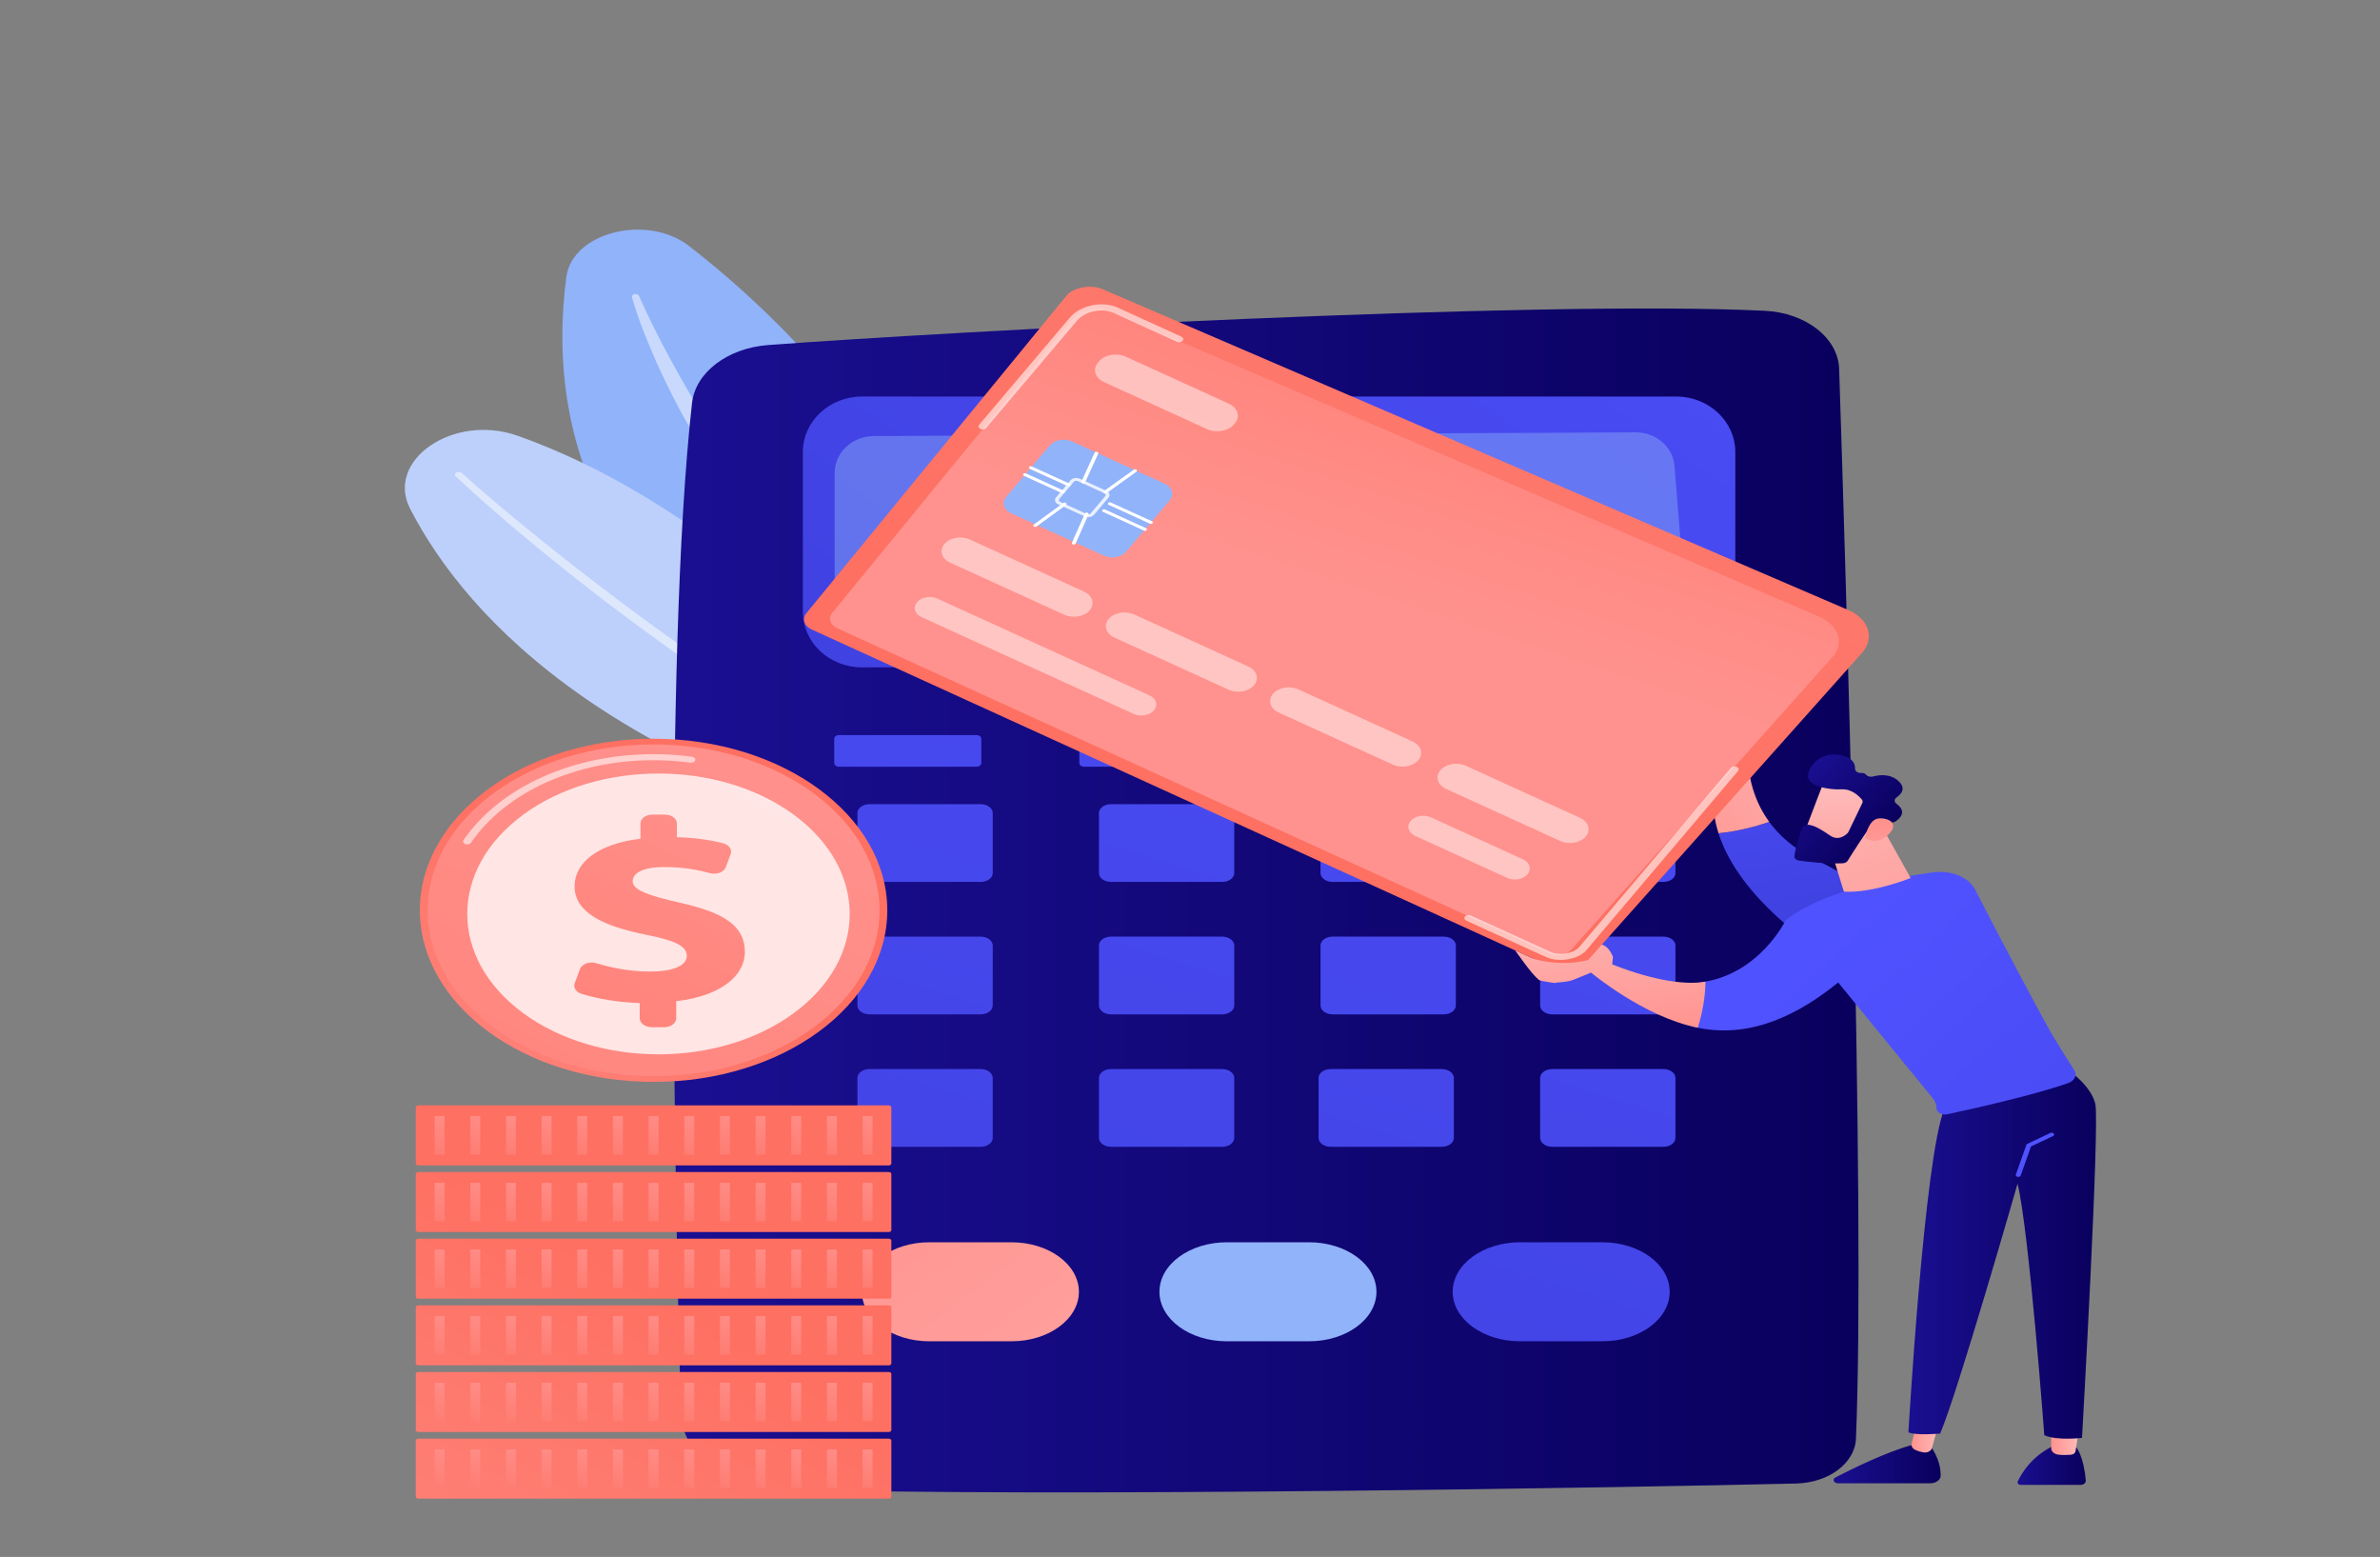 <?xml version="1.0" encoding="UTF-8"?> <svg xmlns="http://www.w3.org/2000/svg" width="2523" height="1650" viewBox="0 0 2523 1650" fill="none"><rect x="0" y="0" width="2523" height="1650" fill="#808080" stroke="none"/><path d="M1113.1 820.426C1113.1 820.426 1018.63 483.525 730.324 260.633C685.757 226.175 606.555 246.31 600.338 293.597C580.083 447.578 615.992 729.261 1113.1 820.426Z" fill="#91B3FA"></path><path opacity="0.5" d="M677.334 313.54C687.576 336.562 699.029 359.445 711.359 381.962C723.551 404.537 736.66 426.824 750.455 448.856C764.441 470.826 778.819 492.647 794.428 513.987C809.794 535.414 825.966 556.534 843.295 577.115C860.409 597.788 878.361 618.101 897.51 637.775L904.591 645.205L911.927 652.502C916.855 657.343 921.62 662.286 926.692 667.046C936.888 676.537 946.829 686.191 957.464 695.428C999.211 732.897 1045.73 767.384 1095.6 799.436L1095.64 799.465C1097.24 800.493 1097.4 802.275 1096 803.447C1094.69 804.547 1092.46 804.71 1090.87 803.884C1036.51 775.338 986.56 741.956 942.294 704.962C897.582 668.208 858.289 628.029 823.21 586.107C788.276 544.089 757.91 500.101 732.013 454.802C719.029 432.165 707.34 409.143 696.758 385.862C686.378 362.519 676.837 339.041 669.886 314.909C669.448 313.387 670.776 311.888 672.851 311.566C674.782 311.264 676.686 312.09 677.295 313.435L677.334 313.54Z" fill="white"></path><path d="M1079.68 917.8C1079.68 917.8 856.863 570.812 548.684 461.785C480.733 437.745 408.095 487.684 434.889 539.438C494.744 655.07 654.495 832.533 1079.68 917.8Z" fill="#BDD0FB"></path><path opacity="0.5" d="M489.45 501.282C510.281 520.048 532.113 538.368 554.135 556.48C565.209 565.506 576.282 574.531 587.486 583.47C598.814 592.322 609.986 601.285 621.439 610.046L655.856 636.3L690.797 662.175C714.455 679.159 738.087 696.162 762.374 712.651C786.274 729.458 811.215 745.419 835.764 761.702L873.473 785.376L892.347 797.202L911.581 808.706C924.428 816.352 937.17 824.1 950.109 831.665L989.461 853.855C996.025 857.549 1002.5 861.329 1009.14 864.956L1029.24 875.628L1069.47 896.974L1069.57 897.022C1071.35 897.973 1071.76 899.803 1070.46 901.119C1069.19 902.416 1066.73 902.718 1064.95 901.815C1010.32 874.12 956.182 845.753 904.867 814.767L885.404 803.35C878.977 799.488 872.688 795.511 866.346 791.573L828.388 767.888C803.683 751.6 778.571 735.63 754.514 718.819C705.947 685.561 658.893 651.113 613.546 615.497C602.172 606.616 591.092 597.538 579.855 588.571C568.743 579.517 557.754 570.376 546.773 561.236C525.078 542.763 503.73 524.141 483.147 504.899C481.786 503.626 482.087 501.782 483.821 500.783C485.536 499.793 488.01 500 489.384 501.234L489.45 501.282Z" fill="white"></path><path d="M1949.65 390.894C1956.27 590.789 1977.72 1280.31 1967.47 1524.65C1966.39 1550.54 1938.7 1571.32 1904.15 1572.16C1733.29 1576.35 1106.95 1586.97 827.484 1578.19C769.278 1576.36 722.989 1541.03 721.778 1497.38C715.973 1287.56 703.159 697.429 733.611 427.086C737.262 394.694 771.189 368.901 814.35 365.663C1000.42 351.715 1629.46 317.622 1870.9 329.361C1914.45 331.484 1948.57 358.209 1949.65 390.894Z" fill="url(#paint0_linear_315_853)"></path><path d="M1839.58 479.033V648.436C1839.58 680.92 1811.5 707.256 1776.86 707.256H913.812C879.172 707.256 851.09 680.92 851.09 648.436V479.033C851.09 446.549 879.172 420.213 913.812 420.213H1776.86C1811.5 420.208 1839.58 446.544 1839.58 479.033Z" fill="url(#paint1_linear_315_853)"></path><path opacity="0.43" d="M896.928 473.64C904.696 466.32 915.226 462.175 926.201 462.122L1733.91 458.188C1755.51 458.082 1773.44 473.577 1775.07 493.756L1788.72 661.93C1789.84 675.7 1765.5 687.041 1734.72 687.084L940.678 688.146C909.951 688.184 884.762 676.945 884.762 663.193L884.781 501.153C884.794 490.859 889.16 480.96 896.928 473.64Z" fill="#91B3FA"></path><path d="M913.688 1368.98C913.688 1397.96 945.697 1421.45 985.186 1421.45H1072.23C1111.72 1421.45 1143.73 1397.96 1143.73 1368.98C1143.73 1339.99 1111.72 1316.5 1072.23 1316.5H985.186C945.697 1316.5 913.688 1339.99 913.688 1368.98Z" fill="url(#paint2_linear_315_853)"></path><path d="M1539.98 1368.98C1539.98 1397.96 1571.99 1421.45 1611.48 1421.45H1698.52C1738.01 1421.45 1770.02 1397.96 1770.02 1368.98C1770.02 1339.99 1738.01 1316.5 1698.52 1316.5H1611.48C1571.99 1316.5 1539.98 1339.99 1539.98 1368.98Z" fill="url(#paint3_linear_315_853)"></path><path d="M1229.11 1368.98C1229.11 1397.96 1261.12 1421.45 1300.61 1421.45H1387.65C1427.14 1421.45 1459.15 1397.96 1459.15 1368.98C1459.15 1339.99 1427.14 1316.5 1387.65 1316.5H1300.61C1261.12 1316.5 1229.11 1339.99 1229.11 1368.98Z" fill="#91B3FA"></path><path d="M1763.36 934.615H1645.45C1638.43 934.615 1632.68 930.402 1632.68 925.249V861.597C1632.68 856.448 1638.42 852.23 1645.45 852.23H1763.36C1770.37 852.23 1776.12 856.443 1776.12 861.597V925.249C1776.12 930.402 1770.38 934.615 1763.36 934.615Z" fill="url(#paint4_linear_315_853)"></path><path d="M1763.36 1074.97H1645.45C1638.43 1074.97 1632.68 1070.76 1632.68 1065.61V1001.96C1632.68 996.807 1638.42 992.59 1645.45 992.59H1763.36C1770.37 992.59 1776.12 996.802 1776.12 1001.96V1065.61C1776.12 1070.76 1770.38 1074.97 1763.36 1074.97Z" fill="url(#paint5_linear_315_853)"></path><path d="M1763.36 1215.33H1645.45C1638.43 1215.33 1632.68 1211.12 1632.68 1205.97V1142.32C1632.68 1137.17 1638.42 1132.95 1645.45 1132.95H1763.36C1770.37 1132.95 1776.12 1137.16 1776.12 1142.32V1205.97C1776.12 1211.12 1770.38 1215.33 1763.36 1215.33Z" fill="url(#paint6_linear_315_853)"></path><path d="M1530.54 934.615H1412.63C1405.62 934.615 1399.87 930.402 1399.87 925.249V861.597C1399.87 856.448 1405.61 852.23 1412.63 852.23H1530.54C1537.56 852.23 1543.31 856.443 1543.31 861.597V925.249C1543.31 930.402 1537.56 934.615 1530.54 934.615Z" fill="url(#paint7_linear_315_853)"></path><path d="M1530.54 1074.97H1412.63C1405.62 1074.97 1399.87 1070.76 1399.87 1065.61V1001.96C1399.87 996.807 1405.61 992.59 1412.63 992.59H1530.54C1537.56 992.59 1543.31 996.802 1543.31 1001.96V1065.61C1543.31 1070.76 1537.56 1074.97 1530.54 1074.97Z" fill="url(#paint8_linear_315_853)"></path><path d="M1528.46 1215.33H1410.55C1403.54 1215.33 1397.79 1211.12 1397.79 1205.97V1142.32C1397.79 1137.17 1403.53 1132.95 1410.55 1132.95H1528.46C1535.48 1132.95 1541.22 1137.16 1541.22 1142.32V1205.97C1541.22 1211.12 1535.48 1215.33 1528.46 1215.33Z" fill="url(#paint9_linear_315_853)"></path><path d="M1295.65 934.615H1177.74C1170.72 934.615 1164.98 930.402 1164.98 925.249V861.597C1164.98 856.448 1170.72 852.23 1177.74 852.23H1295.65C1302.67 852.23 1308.41 856.443 1308.41 861.597V925.249C1308.41 930.402 1302.67 934.615 1295.65 934.615Z" fill="url(#paint10_linear_315_853)"></path><path d="M1295.65 1074.97H1177.74C1170.72 1074.97 1164.98 1070.76 1164.98 1065.61V1001.96C1164.98 996.807 1170.72 992.59 1177.74 992.59H1295.65C1302.67 992.59 1308.41 996.802 1308.41 1001.96V1065.61C1308.41 1070.76 1302.67 1074.97 1295.65 1074.97Z" fill="url(#paint11_linear_315_853)"></path><path d="M1295.65 1215.33H1177.74C1170.72 1215.33 1164.98 1211.12 1164.98 1205.97V1142.32C1164.98 1137.17 1170.72 1132.95 1177.74 1132.95H1295.65C1302.67 1132.95 1308.41 1137.16 1308.41 1142.32V1205.97C1308.41 1211.12 1302.67 1215.33 1295.65 1215.33Z" fill="url(#paint12_linear_315_853)"></path><path d="M1039.63 934.615H921.719C914.703 934.615 908.957 930.402 908.957 925.249V861.597C908.957 856.448 914.697 852.23 921.719 852.23H1039.63C1046.65 852.23 1052.39 856.443 1052.39 861.597V925.249C1052.39 930.402 1046.65 934.615 1039.63 934.615Z" fill="url(#paint13_linear_315_853)"></path><path d="M1039.63 1074.97H921.719C914.703 1074.97 908.957 1070.76 908.957 1065.61V1001.96C908.957 996.807 914.697 992.59 921.719 992.59H1039.63C1046.65 992.59 1052.39 996.802 1052.39 1001.96V1065.61C1052.39 1070.76 1046.65 1074.97 1039.63 1074.97Z" fill="url(#paint14_linear_315_853)"></path><path d="M1039.63 1215.33H921.719C914.703 1215.33 908.957 1211.12 908.957 1205.97V1142.32C908.957 1137.17 914.697 1132.95 921.719 1132.95H1039.63C1046.65 1132.95 1052.39 1137.16 1052.39 1142.32V1205.97C1052.39 1211.12 1046.65 1215.33 1039.63 1215.33Z" fill="url(#paint15_linear_315_853)"></path><path d="M1035.06 812.566H889.552C886.692 812.566 884.355 810.851 884.355 808.752V782.82C884.355 780.721 886.692 779.006 889.552 779.006H1035.06C1037.92 779.006 1040.25 780.721 1040.25 782.82V808.752C1040.26 810.846 1037.92 812.566 1035.06 812.566Z" fill="url(#paint16_linear_315_853)"></path><path d="M1294.9 812.566H1149.39C1146.53 812.566 1144.2 810.851 1144.2 808.752V782.82C1144.2 780.721 1146.53 779.006 1149.39 779.006H1294.9C1297.76 779.006 1300.09 780.721 1300.09 782.82V808.752C1300.09 810.846 1297.76 812.566 1294.9 812.566Z" fill="url(#paint17_linear_315_853)"></path><path d="M1533.95 812.566H1388.44C1385.58 812.566 1383.25 810.851 1383.25 808.752V782.82C1383.25 780.721 1385.58 779.006 1388.44 779.006H1533.95C1536.81 779.006 1539.14 780.721 1539.14 782.82V808.752C1539.14 810.846 1536.81 812.566 1533.95 812.566Z" fill="url(#paint18_linear_315_853)"></path><path d="M1793.78 812.566H1648.28C1645.42 812.566 1643.08 810.851 1643.08 808.752V782.82C1643.08 780.721 1645.42 779.006 1648.28 779.006H1793.78C1796.64 779.006 1798.98 780.721 1798.98 782.82V808.752C1798.98 810.846 1796.64 812.566 1793.78 812.566Z" fill="url(#paint19_linear_315_853)"></path><path d="M2201.02 1533.81C2201.02 1533.81 2209.06 1543.11 2211.08 1569.14C2211.27 1571.57 2208.65 1573.63 2205.34 1573.63H2142.47C2139.94 1573.63 2138.14 1571.81 2138.94 1570.06C2142.63 1562.05 2153.77 1542.54 2178.62 1531.39L2201.02 1533.81Z" fill="url(#paint20_linear_315_853)"></path><path d="M2203.75 1516.17L2200.2 1538.06C2199.89 1539.94 2197.88 1541.46 2195.31 1541.67C2191.87 1541.96 2186.87 1542.17 2182.01 1541.58C2177.6 1541.05 2174.42 1538.16 2174.42 1534.88V1513.75L2203.75 1516.17Z" fill="url(#paint21_linear_315_853)"></path><path d="M2045.48 1531.4C2045.48 1531.4 2057.52 1545.13 2057.26 1563.97C2057.2 1568.41 2052.13 1571.94 2046.08 1571.94H1948.45C1943.87 1571.94 1942.02 1567.63 1945.76 1565.7C1964.23 1556.18 2000.55 1538.39 2026.81 1531.4H2045.48V1531.4Z" fill="url(#paint22_linear_315_853)"></path><path d="M2055.53 1507.77L2047.95 1534.79C2047.1 1537.81 2043.07 1539.84 2038.97 1539.17C2036.48 1538.76 2033.53 1537.98 2030.38 1536.53C2027.39 1535.16 2025.88 1532.55 2026.49 1530L2034.34 1497.27L2055.53 1507.77Z" fill="url(#paint23_linear_315_853)"></path><path d="M2189.82 1132.03C2189.82 1132.03 2216.19 1149.09 2221.16 1169.62C2226.12 1190.15 2207.1 1523.81 2207.1 1523.81C2207.1 1523.81 2180.73 1527.03 2167.14 1520.99C2167.14 1520.99 2151.01 1304.44 2138.76 1254.4C2138.76 1254.4 2074.49 1478.71 2056.69 1519.24C2056.69 1519.24 2031.28 1521.51 2023.09 1517.96C2023.09 1517.96 2039.92 1227.19 2061.08 1175.5L2189.82 1132.03Z" fill="url(#paint24_linear_315_853)"></path><path d="M2139.53 1247.21C2139.3 1247.21 2139.08 1247.19 2138.85 1247.15C2137.44 1246.88 2136.59 1245.82 2136.96 1244.78L2148.16 1213.25C2148.33 1212.77 2148.73 1212.37 2149.3 1212.1L2173.5 1200.71C2174.74 1200.13 2176.37 1200.39 2177.16 1201.3C2177.95 1202.2 2177.59 1203.4 2176.36 1203.98L2153.03 1214.96L2142.09 1245.76C2141.77 1246.63 2140.7 1247.21 2139.53 1247.21Z" fill="url(#paint25_linear_315_853)"></path><path d="M1922.16 909.507C2013.96 955.809 2021.9 982.337 2021.9 982.337L1927.31 1005.44C1927.31 1005.44 1844.19 953.571 1821.77 883.046C1843.07 880.884 1861.95 875.702 1875.57 871.023C1885.88 885.14 1900.75 898.704 1922.16 909.507Z" fill="url(#paint26_linear_315_853)"></path><path d="M1890.6 736.173C1892.97 734.223 1897.32 735.909 1896.45 738.445L1888.3 762.201C1886.72 766.793 1883.26 770.914 1878.39 774.017L1863.41 781.712C1856.83 785.9 1853 791.938 1852.92 798.326C1852.7 813.62 1855.37 843.38 1875.56 871.022C1861.94 875.701 1843.06 880.883 1821.77 883.045C1813.54 857.165 1813.47 828.778 1828.69 799.513C1824.95 795.401 1825.46 789.959 1829.91 786.251L1890.6 736.173Z" fill="url(#paint27_linear_315_853)"></path><path d="M1893.06 975.073C1932.13 944.169 2006.58 930.206 2049.67 924.466C2068.55 921.954 2087.16 929.663 2093.85 942.863C2113.24 981.125 2165.99 1080.68 2176.22 1097.78C2184.61 1111.82 2193.37 1125.53 2198.93 1134.1C2202.26 1139.22 2199.35 1145.35 2192.39 1147.81C2156.12 1160.64 2090.88 1175.15 2064.43 1180.81C2058.61 1182.06 2052.82 1178.85 2052.82 1174.41C2052.82 1170.63 2051.43 1166.93 2048.78 1163.7L1948.6 1041.18C1886.16 1091.99 1834.26 1098.52 1792.26 1087.4C1799.32 1071.38 1800.67 1057.09 1802.88 1041.01C1864.94 1033.21 1893.06 975.073 1893.06 975.073Z" fill="url(#paint28_linear_315_853)"></path><path d="M1686.31 1030.45L1705.5 1020.49C1743.77 1036.38 1783.63 1044.94 1807.98 1040.25C1807.67 1056.41 1804.97 1072.69 1799.83 1089.11C1742.96 1078.03 1686.31 1030.45 1686.31 1030.45Z" fill="url(#paint29_linear_315_853)"></path><path d="M1641.07 1023.12C1641.07 1023.12 1680.14 1006.04 1692.05 1001.62C1701.94 997.957 1707.69 1008.92 1709.35 1012.75C1709.69 1013.52 1709.86 1014.01 1709.86 1014.01L1709.16 1021.59L1667.53 1038.49C1659.87 1041.6 1642.1 1041.01 1650.52 1042.06C1652.4 1042.29 1633.21 1040 1631.25 1038.4C1622.81 1031.51 1607.94 1009.23 1606.13 1007.19C1605.72 1006.72 1641.07 1023.12 1641.07 1023.12Z" fill="url(#paint30_linear_315_853)"></path><path d="M1990.39 867.713L2025.43 930.462C2025.43 930.462 1985.43 946.764 1954.66 944.915L1938.04 891.306L1990.39 867.713Z" fill="url(#paint31_linear_315_853)"></path><path d="M1934.15 827.069C1933.39 827.861 1910.07 889.692 1910.07 889.692L1958.45 898.713L1992.42 842.52C1992.43 842.52 1946.92 813.797 1934.15 827.069Z" fill="url(#paint32_linear_315_853)"></path><path d="M1974.21 851.055L1959.48 881.666C1959.29 882.06 1959.04 882.42 1958.72 882.761C1956.72 884.846 1949.13 891.642 1940.12 885.518C1931.96 879.961 1924.38 874.98 1917.39 874.077C1914.25 873.673 1911.22 875.076 1910.37 877.333C1908.25 882.953 1903.79 895.677 1902.23 907.166C1901.91 909.496 1904.1 911.604 1907.24 912.041C1916.69 913.357 1936.73 915.725 1953.46 914.861C1955.72 914.746 1957.72 913.746 1958.67 912.229C1963.28 904.837 1977.41 882.406 1982.66 876.599C1987.58 871.152 1999.67 871.305 2004.74 871.632C2006.41 871.738 2008.04 871.349 2009.29 870.542C2013.73 867.689 2022.16 860.402 2010.29 851.684C2007.81 849.859 2007.87 846.915 2010.44 845.147C2015.53 841.627 2020.99 835.387 2012.49 827.649C2003.86 819.782 1992.46 821.035 1985.48 822.904C1982.66 823.658 1979.57 822.784 1978.04 820.886C1977.16 819.806 1975.64 818.989 1973 819.157C1969.44 819.383 1966.44 817.202 1966.5 814.58C1966.63 809.541 1964.17 803.172 1952.26 800.454C1931.12 795.626 1917.94 810.612 1916.63 821.794C1915.33 832.976 1938.65 837.256 1952.37 836.502C1962.79 835.93 1970.54 843.514 1973.65 847.184C1974.63 848.341 1974.83 849.768 1974.21 851.055Z" fill="url(#paint33_linear_315_853)"></path><path d="M1977.14 887.704C1977.14 887.704 1980.55 868.289 1991.56 867.338C2002.56 866.387 2013.27 873.025 2002.33 883.924C1988.72 897.473 1977.14 887.704 1977.14 887.704Z" fill="url(#paint34_linear_315_853)"></path><path d="M1974.08 691.638L1716.89 979.983L1677.07 1024.63C1672.06 1030.54 1661.36 1032.37 1653.29 1028.7L860.488 667.142C852.425 663.468 849.919 655.61 854.925 649.697L892.393 603.975L1131.43 312.311C1136.44 306.394 1155.71 299.184 1172.37 307.988L1959.65 646.623C1969.92 651.051 1977.29 658.367 1980.01 666.883C1982.73 675.38 1980.59 684.333 1974.08 691.638Z" fill="url(#paint35_linear_315_853)"></path><path d="M1665.43 1006.64C1660.75 1012.16 1650.65 1013.8 1642.97 1010.3L887.733 665.879C880.05 662.378 877.589 654.995 882.262 649.476L1140.17 334.56C1144.85 329.041 1163.01 322.394 1178.89 330.761L1928.61 653.636C1938.4 657.853 1945.46 664.77 1948.15 672.772C1950.83 680.774 1948.91 689.165 1942.81 695.986L1665.43 1006.64Z" fill="url(#paint36_linear_315_853)"></path><g opacity="0.58"><path d="M1654.35 1017.29C1648.91 1017.29 1643.55 1016.31 1639 1014.24L1554.46 975.69C1552.4 974.748 1551.77 972.764 1553.04 971.251C1554.33 969.738 1557.04 969.282 1559.09 970.214L1643.63 1008.77C1653.17 1013.12 1668.37 1010.48 1674.33 1003.45L1835.01 813.664C1836.29 812.155 1839 811.689 1841.05 812.626C1843.11 813.567 1843.74 815.551 1842.47 817.064L1681.79 1006.85C1676.17 1013.48 1665.11 1017.29 1654.35 1017.29Z" fill="white"></path></g><g opacity="0.58"><path d="M1041.69 455.095C1040.9 455.095 1040.1 454.937 1039.38 454.61C1037.32 453.669 1036.69 451.685 1037.97 450.172L1134.28 336.418C1139.37 330.405 1147.65 325.77 1156.99 323.704C1166.91 321.509 1176.88 322.359 1185.07 326.091L1252.23 356.717C1254.29 357.658 1254.92 359.642 1253.64 361.155C1252.36 362.663 1249.65 363.129 1247.59 362.192L1180.44 331.567C1168.24 326.005 1150.16 329.867 1141.73 339.824L1045.42 453.578C1044.59 454.557 1043.16 455.095 1041.69 455.095Z" fill="white"></path></g><path d="M1240.12 530.031C1245.15 524.084 1242.67 516.27 1234.56 512.576L1136.64 467.916C1128.54 464.222 1117.89 466.047 1112.86 471.994L1066.57 526.659C1061.54 532.605 1064.03 540.42 1072.13 544.114L1170.05 588.774C1178.16 592.467 1188.8 590.642 1193.84 584.696L1240.12 530.031Z" fill="#91B3FA"></path><path opacity="0.8" d="M1153.6 548.019C1152.29 548.019 1150.96 547.759 1149.77 547.217L1121.84 534.479C1118.43 532.922 1117.38 529.623 1119.5 527.115L1134.77 509.075C1135.8 507.859 1137.41 507.014 1139.3 506.687C1141.2 506.361 1143.15 506.601 1144.8 507.355L1172.73 520.093C1176.14 521.649 1177.2 524.949 1175.08 527.456L1159.8 545.497C1158.42 547.121 1156.03 548.019 1153.6 548.019ZM1140.96 509.545C1140.72 509.545 1140.47 509.564 1140.23 509.608C1139.39 509.752 1138.68 510.122 1138.23 510.655L1122.95 528.696C1122.5 529.229 1122.36 529.863 1122.56 530.473C1122.75 531.088 1123.26 531.606 1123.98 531.938L1151.91 544.676C1153.41 545.358 1155.39 545.022 1156.33 543.917L1171.6 525.876C1172.05 525.343 1172.2 524.709 1172 524.099C1171.8 523.484 1171.3 522.965 1170.57 522.634L1142.64 509.896C1142.13 509.665 1141.55 509.545 1140.96 509.545Z" fill="white"></path><path d="M1133.02 515.464C1132.65 515.464 1132.28 515.392 1131.95 515.239L1091.76 496.91C1090.81 496.472 1090.51 495.55 1091.11 494.849C1091.7 494.148 1092.96 493.932 1093.92 494.369L1134.1 512.698C1135.05 513.135 1135.35 514.057 1134.75 514.758C1134.37 515.215 1133.71 515.464 1133.02 515.464Z" fill="white"></path><path d="M1126.78 522.841C1126.42 522.841 1126.04 522.769 1125.71 522.615L1085.52 504.286C1084.57 503.849 1084.27 502.927 1084.87 502.226C1085.46 501.525 1086.72 501.309 1087.67 501.746L1127.86 520.075C1128.82 520.512 1129.11 521.434 1128.52 522.135C1128.13 522.587 1127.46 522.841 1126.78 522.841Z" fill="white"></path><path d="M1220.09 555.175C1219.73 555.175 1219.35 555.103 1219.02 554.95L1175.49 535.093C1174.53 534.656 1174.24 533.734 1174.83 533.033C1175.43 532.331 1176.68 532.115 1177.64 532.552L1221.17 552.409C1222.13 552.846 1222.42 553.768 1221.83 554.469C1221.44 554.921 1220.77 555.175 1220.09 555.175Z" fill="white"></path><path d="M1213.85 562.548C1213.48 562.548 1213.11 562.476 1212.78 562.323L1169.24 542.466C1168.29 542.029 1167.99 541.107 1168.59 540.406C1169.18 539.704 1170.44 539.488 1171.4 539.925L1214.93 559.782C1215.89 560.219 1216.18 561.141 1215.59 561.842C1215.2 562.294 1214.53 562.548 1213.85 562.548Z" fill="white"></path><path d="M1148.32 512.376C1148.1 512.376 1147.88 512.352 1147.67 512.299C1146.6 512.035 1146.02 511.19 1146.38 510.402L1160.4 479.719C1160.76 478.936 1161.91 478.514 1162.98 478.778C1164.05 479.042 1164.62 479.887 1164.26 480.675L1150.25 511.358C1149.96 511.982 1149.17 512.376 1148.32 512.376Z" fill="white"></path><path d="M1171.65 523.019C1171.12 523.019 1170.59 522.87 1170.19 522.568C1169.41 521.977 1169.42 521.03 1170.23 520.449L1201.82 497.783C1202.63 497.202 1203.92 497.216 1204.71 497.807C1205.49 498.398 1205.48 499.344 1204.68 499.925L1173.08 522.592C1172.68 522.88 1172.16 523.019 1171.65 523.019Z" fill="white"></path><path d="M1097.37 558.419C1096.85 558.419 1096.33 558.27 1095.93 557.977C1095.14 557.391 1095.14 556.44 1095.93 555.859L1127.21 533.049C1128.01 532.467 1129.3 532.467 1130.1 533.053C1130.89 533.639 1130.89 534.59 1130.09 535.172L1098.81 557.982C1098.41 558.27 1097.89 558.419 1097.37 558.419Z" fill="white"></path><path d="M1138.3 577.079C1138.09 577.079 1137.87 577.055 1137.66 577.007C1136.59 576.752 1136.01 575.907 1136.35 575.119L1150.05 544.287C1150.4 543.505 1151.55 543.067 1152.62 543.327C1153.7 543.581 1154.28 544.427 1153.93 545.215L1140.23 576.046C1139.95 576.675 1139.15 577.079 1138.3 577.079Z" fill="white"></path><path opacity="0.47" d="M1307.91 449.952C1301.94 457.012 1289.29 459.179 1279.67 454.793L1170.51 405.008C1160.88 400.623 1157.93 391.343 1163.91 384.282L1165.15 382.813C1171.13 375.752 1183.77 373.586 1193.39 377.971L1302.56 427.756C1312.18 432.141 1315.13 441.421 1309.16 448.482L1307.91 449.952Z" fill="white"></path><g opacity="0.47"><path d="M1155.15 646.834C1149.45 653.568 1137.39 655.638 1128.21 651.45L1007.4 596.353C998.224 592.169 995.403 583.312 1001.11 576.578L1001.27 576.395C1006.97 569.661 1019.03 567.591 1028.21 571.779L1149.02 626.877C1158.2 631.06 1161.02 639.917 1155.31 646.652L1155.15 646.834Z" fill="white"></path><path d="M1329.3 726.25C1323.6 732.984 1311.53 735.054 1302.35 730.866L1181.54 675.769C1172.37 671.585 1169.55 662.728 1175.25 655.994L1175.41 655.811C1181.11 649.077 1193.18 647.007 1202.35 651.195L1323.16 706.293C1332.34 710.476 1335.16 719.334 1329.45 726.068L1329.3 726.25Z" fill="white"></path><path d="M1503.44 805.67C1497.74 812.404 1485.67 814.474 1476.49 810.286L1355.68 755.189C1346.51 751.005 1343.69 742.148 1349.39 735.414L1349.55 735.231C1355.25 728.497 1367.32 726.427 1376.49 730.615L1497.3 785.713C1506.48 789.896 1509.3 798.753 1503.59 805.487L1503.44 805.67Z" fill="white"></path><path d="M1680.93 886.615C1675.23 893.349 1663.16 895.42 1653.99 891.231L1533.18 836.134C1524 831.95 1521.18 823.093 1526.89 816.359L1527.04 816.177C1532.74 809.442 1544.81 807.372 1553.99 811.561L1674.8 866.658C1683.97 870.842 1686.79 879.699 1681.09 886.433L1680.93 886.615Z" fill="white"></path></g><g opacity="0.47"><path d="M1223.2 752.874C1218.67 758.23 1209.08 759.872 1201.78 756.544L977.032 654.048C969.735 650.72 967.497 643.683 972.032 638.323L972.261 638.054C976.796 632.698 986.384 631.056 993.688 634.384L1218.43 736.879C1225.73 740.208 1227.97 747.245 1223.43 752.605L1223.2 752.874Z" fill="white"></path><path d="M1619.18 926.648C1614.65 932.003 1605.06 933.646 1597.75 930.317L1500.27 885.859C1492.97 882.53 1490.73 875.494 1495.27 870.133L1495.5 869.864C1500.03 864.509 1509.62 862.866 1516.92 866.195L1614.41 910.653C1621.71 913.982 1623.95 921.018 1619.41 926.379L1619.18 926.648Z" fill="white"></path></g><path d="M1618.5 1014.09L1661.56 1036.53L1697.76 1013.03C1669.04 1023.87 1643.14 1021.89 1618.5 1014.09Z" fill="url(#paint37_linear_315_853)"></path><path d="M692.838 1146.55C829.669 1146.55 940.592 1065.14 940.592 964.711C940.592 864.287 829.669 782.877 692.838 782.877C556.007 782.877 445.084 864.287 445.084 964.711C445.084 1065.14 556.007 1146.55 692.838 1146.55Z" fill="url(#paint38_linear_315_853)"></path><path d="M692.837 1140.5C825.117 1140.5 932.352 1061.8 932.352 964.713C932.352 867.628 825.117 788.926 692.837 788.926C560.557 788.926 453.322 867.628 453.322 964.713C453.322 1061.8 560.557 1140.5 692.837 1140.5Z" fill="url(#paint39_linear_315_853)"></path><g opacity="0.58"><path d="M495.332 894.913C494.665 894.913 493.991 894.802 493.356 894.567C491.19 893.765 490.326 891.829 491.412 890.239C530.025 834.095 607.204 799.219 692.832 799.219C706.49 799.219 720.181 800.122 733.506 801.904C735.888 802.221 737.471 803.902 737.033 805.65C736.601 807.399 734.33 808.575 731.928 808.239C719.114 806.524 705.96 805.655 692.825 805.655C610.528 805.655 536.353 839.177 499.246 893.136C498.487 894.264 496.936 894.913 495.332 894.913Z" fill="white"></path></g><path opacity="0.78" d="M841.385 1073.74C920.552 1015.64 920.552 921.437 841.385 863.334C762.218 805.231 633.863 805.231 554.696 863.334C475.529 921.437 475.529 1015.64 554.696 1073.74C633.863 1131.85 762.218 1131.85 841.385 1073.74Z" fill="white"></path><path d="M678.165 1079.15V1062.96C655.175 1062.28 632.433 1058.3 616.281 1053.12C610.515 1051.26 607.57 1046.51 609.232 1042.05L614.834 1026.98C616.889 1021.44 625.083 1018.58 632.289 1020.8C648.309 1025.73 668.093 1029.63 689.428 1029.63C711.575 1029.63 728.087 1024.12 728.087 1012.82C728.087 1002.63 715.325 996.572 684.546 990.51C640.633 981.696 609.101 967.647 609.101 939.27C609.101 913.65 634.625 894.091 678.918 888.86V872.674C678.918 867.467 684.671 863.24 691.765 863.24H704.723C711.817 863.24 717.576 867.462 717.576 872.674V887.208C738.852 887.833 754.336 890.503 766.627 893.673C772.923 895.297 776.365 900.273 774.618 905.004L769.467 918.948C767.478 924.327 759.651 927.272 752.55 925.302C741.234 922.161 725.233 918.89 704.441 918.89C678.165 918.89 670.665 926.878 670.665 934.039C670.665 942.853 686.431 948.915 720.587 956.629C769.382 967.373 789.65 982.249 789.65 1008.97C789.65 1033.48 764.88 1055.52 716.837 1061.04V1079.15C716.837 1084.36 711.084 1088.58 703.983 1088.58H691.025C683.918 1088.58 678.165 1084.36 678.165 1079.15Z" fill="url(#paint40_linear_315_853)"></path><path d="M942.143 1235.03H443.526C441.995 1235.03 440.758 1234.12 440.758 1233V1173.46C440.758 1172.34 442.001 1171.43 443.526 1171.43H942.143C943.674 1171.43 944.911 1172.34 944.911 1173.46V1233C944.918 1234.12 943.674 1235.03 942.143 1235.03Z" fill="url(#paint41_linear_315_853)"></path><path d="M470.654 1223.62H461.328C460.988 1223.62 460.713 1223.42 460.713 1223.17V1183.29C460.713 1183.04 460.988 1182.84 461.328 1182.84H470.654C470.994 1182.84 471.269 1183.04 471.269 1183.29V1223.17C471.269 1223.42 470.988 1223.62 470.654 1223.62Z" fill="url(#paint42_linear_315_853)"></path><path d="M508.461 1223.62H499.135C498.794 1223.62 498.52 1223.42 498.52 1223.17V1183.29C498.52 1183.04 498.794 1182.84 499.135 1182.84H508.461C508.801 1182.84 509.076 1183.04 509.076 1183.29V1223.17C509.076 1223.42 508.801 1223.62 508.461 1223.62Z" fill="url(#paint43_linear_315_853)"></path><path d="M546.267 1223.62H536.941C536.601 1223.62 536.326 1223.42 536.326 1223.17V1183.29C536.326 1183.04 536.601 1182.84 536.941 1182.84H546.267C546.608 1182.84 546.882 1183.04 546.882 1183.29V1223.17C546.882 1223.42 546.608 1223.62 546.267 1223.62Z" fill="url(#paint44_linear_315_853)"></path><path d="M584.076 1223.62H574.75C574.41 1223.62 574.135 1223.42 574.135 1223.17V1183.29C574.135 1183.04 574.41 1182.84 574.75 1182.84H584.076C584.416 1182.84 584.691 1183.04 584.691 1183.29V1223.17C584.691 1223.42 584.416 1223.62 584.076 1223.62Z" fill="url(#paint45_linear_315_853)"></path><path d="M621.884 1223.62H612.559C612.218 1223.62 611.943 1223.42 611.943 1223.17V1183.29C611.943 1183.04 612.218 1182.84 612.559 1182.84H621.884C622.225 1182.84 622.5 1183.04 622.5 1183.29V1223.17C622.5 1223.42 622.225 1223.62 621.884 1223.62Z" fill="url(#paint46_linear_315_853)"></path><path d="M659.691 1223.62H650.365C650.025 1223.62 649.75 1223.42 649.75 1223.17V1183.29C649.75 1183.04 650.025 1182.84 650.365 1182.84H659.691C660.031 1182.84 660.306 1183.04 660.306 1183.29V1223.17C660.306 1223.42 660.031 1223.62 659.691 1223.62Z" fill="url(#paint47_linear_315_853)"></path><path d="M697.498 1223.62H688.172C687.832 1223.62 687.557 1223.42 687.557 1223.17V1183.29C687.557 1183.04 687.832 1182.84 688.172 1182.84H697.498C697.838 1182.84 698.113 1183.04 698.113 1183.29V1223.17C698.113 1223.42 697.838 1223.62 697.498 1223.62Z" fill="url(#paint48_linear_315_853)"></path><path d="M735.306 1223.62H725.98C725.64 1223.62 725.365 1223.42 725.365 1223.17V1183.29C725.365 1183.04 725.64 1182.84 725.98 1182.84H735.306C735.647 1182.84 735.921 1183.04 735.921 1183.29V1223.17C735.921 1223.42 735.647 1223.62 735.306 1223.62Z" fill="url(#paint49_linear_315_853)"></path><path d="M773.113 1223.62H763.787C763.447 1223.62 763.172 1223.42 763.172 1223.17V1183.29C763.172 1183.04 763.447 1182.84 763.787 1182.84H773.113C773.453 1182.84 773.728 1183.04 773.728 1183.29V1223.17C773.728 1223.42 773.453 1223.62 773.113 1223.62Z" fill="url(#paint50_linear_315_853)"></path><path d="M810.922 1223.62H801.596C801.255 1223.62 800.98 1223.42 800.98 1223.17V1183.29C800.98 1183.04 801.255 1182.84 801.596 1182.84H810.922C811.262 1182.84 811.537 1183.04 811.537 1183.29V1223.17C811.537 1223.42 811.262 1223.62 810.922 1223.62Z" fill="url(#paint51_linear_315_853)"></path><path d="M848.736 1223.62H839.41C839.07 1223.62 838.795 1223.42 838.795 1223.17V1183.29C838.795 1183.04 839.07 1182.84 839.41 1182.84H848.736C849.076 1182.84 849.351 1183.04 849.351 1183.29V1223.17C849.351 1223.42 849.07 1223.62 848.736 1223.62Z" fill="url(#paint52_linear_315_853)"></path><path d="M886.543 1223.62H877.217C876.876 1223.62 876.602 1223.42 876.602 1223.17V1183.29C876.602 1183.04 876.876 1182.84 877.217 1182.84H886.543C886.883 1182.84 887.158 1183.04 887.158 1183.29V1223.17C887.158 1223.42 886.883 1223.62 886.543 1223.62Z" fill="url(#paint53_linear_315_853)"></path><path d="M924.349 1223.62H915.023C914.683 1223.62 914.408 1223.42 914.408 1223.17V1183.29C914.408 1183.04 914.683 1182.84 915.023 1182.84H924.349C924.69 1182.84 924.964 1183.04 924.964 1183.29V1223.17C924.964 1223.42 924.69 1223.62 924.349 1223.62Z" fill="url(#paint54_linear_315_853)"></path><path d="M942.143 1305.67H443.526C441.995 1305.67 440.758 1304.76 440.758 1303.64V1244.1C440.758 1242.98 442.001 1242.07 443.526 1242.07H942.143C943.674 1242.07 944.911 1242.98 944.911 1244.1V1303.64C944.918 1304.76 943.674 1305.67 942.143 1305.67Z" fill="url(#paint55_linear_315_853)"></path><path d="M470.654 1294.26H461.328C460.988 1294.26 460.713 1294.06 460.713 1293.81V1253.93C460.713 1253.68 460.988 1253.48 461.328 1253.48H470.654C470.994 1253.48 471.269 1253.68 471.269 1253.93V1293.81C471.269 1294.06 470.988 1294.26 470.654 1294.26Z" fill="url(#paint56_linear_315_853)"></path><path d="M508.461 1294.26H499.135C498.794 1294.26 498.52 1294.06 498.52 1293.81V1253.93C498.52 1253.68 498.794 1253.48 499.135 1253.48H508.461C508.801 1253.48 509.076 1253.68 509.076 1253.93V1293.81C509.076 1294.06 508.801 1294.26 508.461 1294.26Z" fill="url(#paint57_linear_315_853)"></path><path d="M546.267 1294.26H536.941C536.601 1294.26 536.326 1294.06 536.326 1293.81V1253.93C536.326 1253.68 536.601 1253.48 536.941 1253.48H546.267C546.608 1253.48 546.882 1253.68 546.882 1253.93V1293.81C546.882 1294.06 546.608 1294.26 546.267 1294.26Z" fill="url(#paint58_linear_315_853)"></path><path d="M584.076 1294.26H574.75C574.41 1294.26 574.135 1294.06 574.135 1293.81V1253.93C574.135 1253.68 574.41 1253.48 574.75 1253.48H584.076C584.416 1253.48 584.691 1253.68 584.691 1253.93V1293.81C584.691 1294.06 584.416 1294.26 584.076 1294.26Z" fill="url(#paint59_linear_315_853)"></path><path d="M621.884 1294.26H612.559C612.218 1294.26 611.943 1294.06 611.943 1293.81V1253.93C611.943 1253.68 612.218 1253.48 612.559 1253.48H621.884C622.225 1253.48 622.5 1253.68 622.5 1253.93V1293.81C622.5 1294.06 622.225 1294.26 621.884 1294.26Z" fill="url(#paint60_linear_315_853)"></path><path d="M659.691 1294.26H650.365C650.025 1294.26 649.75 1294.06 649.75 1293.81V1253.93C649.75 1253.68 650.025 1253.48 650.365 1253.48H659.691C660.031 1253.48 660.306 1253.68 660.306 1253.93V1293.81C660.306 1294.06 660.031 1294.26 659.691 1294.26Z" fill="url(#paint61_linear_315_853)"></path><path d="M697.498 1294.26H688.172C687.832 1294.26 687.557 1294.06 687.557 1293.81V1253.93C687.557 1253.68 687.832 1253.48 688.172 1253.48H697.498C697.838 1253.48 698.113 1253.68 698.113 1253.93V1293.81C698.113 1294.06 697.838 1294.26 697.498 1294.26Z" fill="url(#paint62_linear_315_853)"></path><path d="M735.306 1294.26H725.98C725.64 1294.26 725.365 1294.06 725.365 1293.81V1253.93C725.365 1253.68 725.64 1253.48 725.98 1253.48H735.306C735.647 1253.48 735.921 1253.68 735.921 1253.93V1293.81C735.921 1294.06 735.647 1294.26 735.306 1294.26Z" fill="url(#paint63_linear_315_853)"></path><path d="M773.113 1294.26H763.787C763.447 1294.26 763.172 1294.06 763.172 1293.81V1253.93C763.172 1253.68 763.447 1253.48 763.787 1253.48H773.113C773.453 1253.48 773.728 1253.68 773.728 1253.93V1293.81C773.728 1294.06 773.453 1294.26 773.113 1294.26Z" fill="url(#paint64_linear_315_853)"></path><path d="M810.922 1294.26H801.596C801.255 1294.26 800.98 1294.06 800.98 1293.81V1253.93C800.98 1253.68 801.255 1253.48 801.596 1253.48H810.922C811.262 1253.48 811.537 1253.68 811.537 1253.93V1293.81C811.537 1294.06 811.262 1294.26 810.922 1294.26Z" fill="url(#paint65_linear_315_853)"></path><path d="M848.736 1294.26H839.41C839.07 1294.26 838.795 1294.06 838.795 1293.81V1253.93C838.795 1253.68 839.07 1253.48 839.41 1253.48H848.736C849.076 1253.48 849.351 1253.68 849.351 1253.93V1293.81C849.351 1294.06 849.07 1294.26 848.736 1294.26Z" fill="url(#paint66_linear_315_853)"></path><path d="M886.543 1294.26H877.217C876.876 1294.26 876.602 1294.06 876.602 1293.81V1253.93C876.602 1253.68 876.876 1253.48 877.217 1253.48H886.543C886.883 1253.48 887.158 1253.68 887.158 1253.93V1293.81C887.158 1294.06 886.883 1294.26 886.543 1294.26Z" fill="url(#paint67_linear_315_853)"></path><path d="M924.349 1294.26H915.023C914.683 1294.26 914.408 1294.06 914.408 1293.81V1253.93C914.408 1253.68 914.683 1253.48 915.023 1253.48H924.349C924.69 1253.48 924.964 1253.68 924.964 1253.93V1293.81C924.964 1294.06 924.69 1294.26 924.349 1294.26Z" fill="url(#paint68_linear_315_853)"></path><path d="M942.143 1376.31H443.526C441.995 1376.31 440.758 1375.39 440.758 1374.28V1314.73C440.758 1313.61 442.001 1312.7 443.526 1312.7H942.143C943.674 1312.7 944.911 1313.62 944.911 1314.73V1374.28C944.918 1375.4 943.674 1376.31 942.143 1376.31Z" fill="url(#paint69_linear_315_853)"></path><path d="M470.654 1364.89H461.328C460.988 1364.89 460.713 1364.69 460.713 1364.44V1324.57C460.713 1324.32 460.988 1324.12 461.328 1324.12H470.654C470.994 1324.12 471.269 1324.32 471.269 1324.57V1364.44C471.269 1364.69 470.988 1364.89 470.654 1364.89Z" fill="url(#paint70_linear_315_853)"></path><path d="M508.461 1364.89H499.135C498.794 1364.89 498.52 1364.69 498.52 1364.44V1324.57C498.52 1324.32 498.794 1324.12 499.135 1324.12H508.461C508.801 1324.12 509.076 1324.32 509.076 1324.57V1364.44C509.076 1364.69 508.801 1364.89 508.461 1364.89Z" fill="url(#paint71_linear_315_853)"></path><path d="M546.267 1364.89H536.941C536.601 1364.89 536.326 1364.69 536.326 1364.44V1324.57C536.326 1324.32 536.601 1324.12 536.941 1324.12H546.267C546.608 1324.12 546.882 1324.32 546.882 1324.57V1364.44C546.882 1364.69 546.608 1364.89 546.267 1364.89Z" fill="url(#paint72_linear_315_853)"></path><path d="M584.076 1364.89H574.75C574.41 1364.89 574.135 1364.69 574.135 1364.44V1324.57C574.135 1324.32 574.41 1324.12 574.75 1324.12H584.076C584.416 1324.12 584.691 1324.32 584.691 1324.57V1364.44C584.691 1364.69 584.416 1364.89 584.076 1364.89Z" fill="url(#paint73_linear_315_853)"></path><path d="M621.884 1364.89H612.559C612.218 1364.89 611.943 1364.69 611.943 1364.44V1324.57C611.943 1324.32 612.218 1324.12 612.559 1324.12H621.884C622.225 1324.12 622.5 1324.32 622.5 1324.57V1364.44C622.5 1364.69 622.225 1364.89 621.884 1364.89Z" fill="url(#paint74_linear_315_853)"></path><path d="M659.691 1364.89H650.365C650.025 1364.89 649.75 1364.69 649.75 1364.44V1324.57C649.75 1324.32 650.025 1324.12 650.365 1324.12H659.691C660.031 1324.12 660.306 1324.32 660.306 1324.57V1364.44C660.306 1364.69 660.031 1364.89 659.691 1364.89Z" fill="url(#paint75_linear_315_853)"></path><path d="M697.498 1364.89H688.172C687.832 1364.89 687.557 1364.69 687.557 1364.44V1324.57C687.557 1324.32 687.832 1324.12 688.172 1324.12H697.498C697.838 1324.12 698.113 1324.32 698.113 1324.57V1364.44C698.113 1364.69 697.838 1364.89 697.498 1364.89Z" fill="url(#paint76_linear_315_853)"></path><path d="M735.306 1364.89H725.98C725.64 1364.89 725.365 1364.69 725.365 1364.44V1324.57C725.365 1324.32 725.64 1324.12 725.98 1324.12H735.306C735.647 1324.12 735.921 1324.32 735.921 1324.57V1364.44C735.921 1364.69 735.647 1364.89 735.306 1364.89Z" fill="url(#paint77_linear_315_853)"></path><path d="M773.113 1364.89H763.787C763.447 1364.89 763.172 1364.69 763.172 1364.44V1324.57C763.172 1324.32 763.447 1324.12 763.787 1324.12H773.113C773.453 1324.12 773.728 1324.32 773.728 1324.57V1364.44C773.728 1364.69 773.453 1364.89 773.113 1364.89Z" fill="url(#paint78_linear_315_853)"></path><path d="M810.922 1364.89H801.596C801.255 1364.89 800.98 1364.69 800.98 1364.44V1324.57C800.98 1324.32 801.255 1324.12 801.596 1324.12H810.922C811.262 1324.12 811.537 1324.32 811.537 1324.57V1364.44C811.537 1364.69 811.262 1364.89 810.922 1364.89Z" fill="url(#paint79_linear_315_853)"></path><path d="M848.736 1364.89H839.41C839.07 1364.89 838.795 1364.69 838.795 1364.44V1324.57C838.795 1324.32 839.07 1324.12 839.41 1324.12H848.736C849.076 1324.12 849.351 1324.32 849.351 1324.57V1364.44C849.351 1364.69 849.07 1364.89 848.736 1364.89Z" fill="url(#paint80_linear_315_853)"></path><path d="M886.543 1364.89H877.217C876.876 1364.89 876.602 1364.69 876.602 1364.44V1324.57C876.602 1324.32 876.876 1324.12 877.217 1324.12H886.543C886.883 1324.12 887.158 1324.32 887.158 1324.57V1364.44C887.158 1364.69 886.883 1364.89 886.543 1364.89Z" fill="url(#paint81_linear_315_853)"></path><path d="M924.349 1364.89H915.023C914.683 1364.89 914.408 1364.69 914.408 1364.44V1324.57C914.408 1324.32 914.683 1324.12 915.023 1324.12H924.349C924.69 1324.12 924.964 1324.32 924.964 1324.57V1364.44C924.964 1364.69 924.69 1364.89 924.349 1364.89Z" fill="url(#paint82_linear_315_853)"></path><path d="M942.143 1446.95H443.526C441.995 1446.95 440.758 1446.03 440.758 1444.92V1385.38C440.758 1384.25 442.001 1383.34 443.526 1383.34H942.143C943.674 1383.34 944.911 1384.26 944.911 1385.38V1444.92C944.918 1446.03 943.674 1446.95 942.143 1446.95Z" fill="url(#paint83_linear_315_853)"></path><path d="M470.653 1435.54H461.334C460.994 1435.54 460.719 1435.33 460.719 1435.08V1395.21C460.719 1394.96 460.994 1394.76 461.334 1394.76H470.653C470.994 1394.76 471.268 1394.96 471.268 1395.21V1435.08C471.268 1435.33 470.987 1435.54 470.653 1435.54Z" fill="url(#paint84_linear_315_853)"></path><path d="M508.46 1435.54H499.141C498.8 1435.54 498.525 1435.33 498.525 1435.08V1395.21C498.525 1394.96 498.8 1394.76 499.141 1394.76H508.466C508.807 1394.76 509.082 1394.96 509.082 1395.21V1435.08C509.075 1435.33 508.8 1435.54 508.46 1435.54Z" fill="url(#paint85_linear_315_853)"></path><path d="M546.267 1435.54H536.947C536.607 1435.54 536.332 1435.33 536.332 1435.08V1395.21C536.332 1394.96 536.607 1394.76 536.947 1394.76H546.273C546.613 1394.76 546.888 1394.96 546.888 1395.21V1435.08C546.882 1435.33 546.607 1435.54 546.267 1435.54Z" fill="url(#paint86_linear_315_853)"></path><path d="M584.076 1435.54H574.75C574.41 1435.54 574.135 1435.33 574.135 1435.08V1395.21C574.135 1394.96 574.41 1394.76 574.75 1394.76H584.076C584.416 1394.76 584.691 1394.96 584.691 1395.21V1435.08C584.691 1435.33 584.416 1435.54 584.076 1435.54Z" fill="url(#paint87_linear_315_853)"></path><path d="M621.884 1435.54H612.564C612.224 1435.54 611.949 1435.33 611.949 1435.08V1395.21C611.949 1394.96 612.224 1394.76 612.564 1394.76H621.89C622.231 1394.76 622.505 1394.96 622.505 1395.21V1435.08C622.499 1435.33 622.224 1435.54 621.884 1435.54Z" fill="url(#paint88_linear_315_853)"></path><path d="M659.691 1435.54H650.365C650.025 1435.54 649.75 1435.33 649.75 1435.08V1395.21C649.75 1394.96 650.025 1394.76 650.365 1394.76H659.691C660.031 1394.76 660.306 1394.96 660.306 1395.21V1435.08C660.306 1435.33 660.031 1435.54 659.691 1435.54Z" fill="url(#paint89_linear_315_853)"></path><path d="M697.497 1435.54H688.178C687.837 1435.54 687.562 1435.33 687.562 1435.08V1395.21C687.562 1394.96 687.837 1394.76 688.178 1394.76H697.504C697.844 1394.76 698.119 1394.96 698.119 1395.21V1435.08C698.112 1435.33 697.837 1435.54 697.497 1435.54Z" fill="url(#paint90_linear_315_853)"></path><path d="M735.306 1435.54H725.98C725.64 1435.54 725.365 1435.33 725.365 1435.08V1395.21C725.365 1394.96 725.64 1394.76 725.98 1394.76H735.306C735.647 1394.76 735.921 1394.96 735.921 1395.21V1435.08C735.921 1435.33 735.647 1435.54 735.306 1435.54Z" fill="url(#paint91_linear_315_853)"></path><path d="M773.112 1435.54H763.793C763.453 1435.54 763.178 1435.33 763.178 1435.08V1395.21C763.178 1394.96 763.453 1394.76 763.793 1394.76H773.119C773.459 1394.76 773.734 1394.96 773.734 1395.21V1435.08C773.727 1435.33 773.453 1435.54 773.112 1435.54Z" fill="url(#paint92_linear_315_853)"></path><path d="M810.921 1435.54H801.601C801.261 1435.54 800.986 1435.33 800.986 1435.08V1395.21C800.986 1394.96 801.261 1394.76 801.601 1394.76H810.927C811.268 1394.76 811.543 1394.96 811.543 1395.21V1435.08C811.536 1435.33 811.261 1435.54 810.921 1435.54Z" fill="url(#paint93_linear_315_853)"></path><path d="M848.735 1435.54H839.416C839.076 1435.54 838.801 1435.33 838.801 1435.08V1395.21C838.801 1394.96 839.076 1394.76 839.416 1394.76H848.742C849.082 1394.76 849.357 1394.96 849.357 1395.21V1435.08C849.35 1435.33 849.069 1435.54 848.735 1435.54Z" fill="url(#paint94_linear_315_853)"></path><path d="M886.543 1435.54H877.217C876.876 1435.54 876.602 1435.33 876.602 1435.08V1395.21C876.602 1394.96 876.876 1394.76 877.217 1394.76H886.543C886.883 1394.76 887.158 1394.96 887.158 1395.21V1435.08C887.158 1435.33 886.883 1435.54 886.543 1435.54Z" fill="url(#paint95_linear_315_853)"></path><path d="M924.349 1435.54H915.023C914.683 1435.54 914.408 1435.33 914.408 1435.08V1395.21C914.408 1394.96 914.683 1394.76 915.023 1394.76H924.349C924.69 1394.76 924.964 1394.96 924.964 1395.21V1435.08C924.964 1435.33 924.69 1435.54 924.349 1435.54Z" fill="url(#paint96_linear_315_853)"></path><path d="M942.143 1517.58H443.526C441.995 1517.58 440.758 1516.67 440.758 1515.55V1456.01C440.758 1454.89 442.001 1453.98 443.526 1453.98H942.143C943.674 1453.98 944.911 1454.89 944.911 1456.01V1515.55C944.918 1516.68 943.674 1517.58 942.143 1517.58Z" fill="url(#paint97_linear_315_853)"></path><path d="M470.654 1506.17H461.328C460.988 1506.17 460.713 1505.97 460.713 1505.72V1465.84C460.713 1465.59 460.988 1465.39 461.328 1465.39H470.654C470.994 1465.39 471.269 1465.59 471.269 1465.84V1505.72C471.269 1505.97 470.988 1506.17 470.654 1506.17Z" fill="url(#paint98_linear_315_853)"></path><path d="M508.461 1506.17H499.135C498.794 1506.17 498.52 1505.97 498.52 1505.72V1465.84C498.52 1465.59 498.794 1465.39 499.135 1465.39H508.461C508.801 1465.39 509.076 1465.59 509.076 1465.84V1505.72C509.076 1505.97 508.801 1506.17 508.461 1506.17Z" fill="url(#paint99_linear_315_853)"></path><path d="M546.267 1506.17H536.941C536.601 1506.17 536.326 1505.97 536.326 1505.72V1465.84C536.326 1465.59 536.601 1465.39 536.941 1465.39H546.267C546.608 1465.39 546.882 1465.59 546.882 1465.84V1505.72C546.882 1505.97 546.608 1506.17 546.267 1506.17Z" fill="url(#paint100_linear_315_853)"></path><path d="M584.076 1506.17H574.75C574.41 1506.17 574.135 1505.97 574.135 1505.72V1465.84C574.135 1465.59 574.41 1465.39 574.75 1465.39H584.076C584.416 1465.39 584.691 1465.59 584.691 1465.84V1505.72C584.691 1505.97 584.416 1506.17 584.076 1506.17Z" fill="url(#paint101_linear_315_853)"></path><path d="M621.884 1506.17H612.559C612.218 1506.17 611.943 1505.97 611.943 1505.72V1465.84C611.943 1465.59 612.218 1465.39 612.559 1465.39H621.878C622.218 1465.39 622.493 1465.59 622.493 1465.84V1505.72C622.5 1505.97 622.225 1506.17 621.884 1506.17Z" fill="url(#paint102_linear_315_853)"></path><path d="M659.691 1506.17H650.365C650.025 1506.17 649.75 1505.97 649.75 1505.72V1465.84C649.75 1465.59 650.025 1465.39 650.365 1465.39H659.691C660.031 1465.39 660.306 1465.59 660.306 1465.84V1505.72C660.306 1505.97 660.031 1506.17 659.691 1506.17Z" fill="url(#paint103_linear_315_853)"></path><path d="M697.498 1506.17H688.172C687.832 1506.17 687.557 1505.97 687.557 1505.72V1465.84C687.557 1465.59 687.832 1465.39 688.172 1465.39H697.491C697.831 1465.39 698.106 1465.59 698.106 1465.84V1505.72C698.113 1505.97 697.838 1506.17 697.498 1506.17Z" fill="url(#paint104_linear_315_853)"></path><path d="M735.306 1506.17H725.98C725.64 1506.17 725.365 1505.97 725.365 1505.72V1465.84C725.365 1465.59 725.64 1465.39 725.98 1465.39H735.306C735.647 1465.39 735.921 1465.59 735.921 1465.84V1505.72C735.921 1505.97 735.647 1506.17 735.306 1506.17Z" fill="url(#paint105_linear_315_853)"></path><path d="M773.113 1506.17H763.787C763.447 1506.17 763.172 1505.97 763.172 1505.72V1465.84C763.172 1465.59 763.447 1465.39 763.787 1465.39H773.106C773.447 1465.39 773.722 1465.59 773.722 1465.84V1505.72C773.728 1505.97 773.453 1506.17 773.113 1506.17Z" fill="url(#paint106_linear_315_853)"></path><path d="M810.922 1506.17H801.596C801.255 1506.17 800.98 1505.97 800.98 1505.72V1465.84C800.98 1465.59 801.255 1465.39 801.596 1465.39H810.915C811.255 1465.39 811.53 1465.59 811.53 1465.84V1505.72C811.537 1505.97 811.262 1506.17 810.922 1506.17Z" fill="url(#paint107_linear_315_853)"></path><path d="M848.736 1506.17H839.41C839.07 1506.17 838.795 1505.97 838.795 1505.72V1465.84C838.795 1465.59 839.07 1465.39 839.41 1465.39H848.736C849.076 1465.39 849.351 1465.59 849.351 1465.84V1505.72C849.351 1505.97 849.07 1506.17 848.736 1506.17Z" fill="url(#paint108_linear_315_853)"></path><path d="M886.543 1506.17H877.217C876.876 1506.17 876.602 1505.97 876.602 1505.72V1465.84C876.602 1465.59 876.876 1465.39 877.217 1465.39H886.543C886.883 1465.39 887.158 1465.59 887.158 1465.84V1505.72C887.158 1505.97 886.883 1506.17 886.543 1506.17Z" fill="url(#paint109_linear_315_853)"></path><path d="M924.349 1506.17H915.023C914.683 1506.17 914.408 1505.97 914.408 1505.72V1465.84C914.408 1465.59 914.683 1465.39 915.023 1465.39H924.349C924.69 1465.39 924.964 1465.59 924.964 1465.84V1505.72C924.964 1505.97 924.69 1506.17 924.349 1506.17Z" fill="url(#paint110_linear_315_853)"></path><path d="M942.143 1588.22H443.526C441.995 1588.22 440.758 1587.31 440.758 1586.19V1526.65C440.758 1525.53 442.001 1524.62 443.526 1524.62H942.143C943.674 1524.62 944.911 1525.53 944.911 1526.65V1586.19C944.918 1587.31 943.674 1588.22 942.143 1588.22Z" fill="url(#paint111_linear_315_853)"></path><path d="M470.654 1576.81H461.328C460.988 1576.81 460.713 1576.61 460.713 1576.36V1536.48C460.713 1536.23 460.988 1536.03 461.328 1536.03H470.654C470.994 1536.03 471.269 1536.23 471.269 1536.48V1576.36C471.269 1576.61 470.988 1576.81 470.654 1576.81Z" fill="url(#paint112_linear_315_853)"></path><path d="M508.461 1576.81H499.135C498.794 1576.81 498.52 1576.61 498.52 1576.36V1536.48C498.52 1536.23 498.794 1536.03 499.135 1536.03H508.461C508.801 1536.03 509.076 1536.23 509.076 1536.48V1576.36C509.076 1576.61 508.801 1576.81 508.461 1576.81Z" fill="url(#paint113_linear_315_853)"></path><path d="M546.267 1576.81H536.941C536.601 1576.81 536.326 1576.61 536.326 1576.36V1536.48C536.326 1536.23 536.601 1536.03 536.941 1536.03H546.267C546.608 1536.03 546.882 1536.23 546.882 1536.48V1576.36C546.882 1576.61 546.608 1576.81 546.267 1576.81Z" fill="url(#paint114_linear_315_853)"></path><path d="M584.076 1576.81H574.75C574.41 1576.81 574.135 1576.61 574.135 1576.36V1536.48C574.135 1536.23 574.41 1536.03 574.75 1536.03H584.076C584.416 1536.03 584.691 1536.23 584.691 1536.48V1576.36C584.691 1576.61 584.416 1576.81 584.076 1576.81Z" fill="url(#paint115_linear_315_853)"></path><path d="M621.884 1576.81H612.559C612.218 1576.81 611.943 1576.61 611.943 1576.36V1536.48C611.943 1536.23 612.218 1536.03 612.559 1536.03H621.884C622.225 1536.03 622.5 1536.23 622.5 1536.48V1576.36C622.5 1576.61 622.225 1576.81 621.884 1576.81Z" fill="url(#paint116_linear_315_853)"></path><path d="M659.691 1576.81H650.365C650.025 1576.81 649.75 1576.61 649.75 1576.36V1536.48C649.75 1536.23 650.025 1536.03 650.365 1536.03H659.691C660.031 1536.03 660.306 1536.23 660.306 1536.48V1576.36C660.306 1576.61 660.031 1576.81 659.691 1576.81Z" fill="url(#paint117_linear_315_853)"></path><path d="M697.498 1576.81H688.172C687.832 1576.81 687.557 1576.61 687.557 1576.36V1536.48C687.557 1536.23 687.832 1536.03 688.172 1536.03H697.498C697.838 1536.03 698.113 1536.23 698.113 1536.48V1576.36C698.113 1576.61 697.838 1576.81 697.498 1576.81Z" fill="url(#paint118_linear_315_853)"></path><path d="M735.306 1576.81H725.98C725.64 1576.81 725.365 1576.61 725.365 1576.36V1536.48C725.365 1536.23 725.64 1536.03 725.98 1536.03H735.306C735.647 1536.03 735.921 1536.23 735.921 1536.48V1576.36C735.921 1576.61 735.647 1576.81 735.306 1576.81Z" fill="url(#paint119_linear_315_853)"></path><path d="M773.113 1576.81H763.787C763.447 1576.81 763.172 1576.61 763.172 1576.36V1536.48C763.172 1536.23 763.447 1536.03 763.787 1536.03H773.113C773.453 1536.03 773.728 1536.23 773.728 1536.48V1576.36C773.728 1576.61 773.453 1576.81 773.113 1576.81Z" fill="url(#paint120_linear_315_853)"></path><path d="M810.922 1576.81H801.596C801.255 1576.81 800.98 1576.61 800.98 1576.36V1536.48C800.98 1536.23 801.255 1536.03 801.596 1536.03H810.922C811.262 1536.03 811.537 1536.23 811.537 1536.48V1576.36C811.537 1576.61 811.262 1576.81 810.922 1576.81Z" fill="url(#paint121_linear_315_853)"></path><path d="M848.736 1576.81H839.41C839.07 1576.81 838.795 1576.61 838.795 1576.36V1536.48C838.795 1536.23 839.07 1536.03 839.41 1536.03H848.736C849.076 1536.03 849.351 1536.23 849.351 1536.48V1576.36C849.351 1576.61 849.07 1576.81 848.736 1576.81Z" fill="url(#paint122_linear_315_853)"></path><path d="M886.543 1576.81H877.217C876.876 1576.81 876.602 1576.61 876.602 1576.36V1536.48C876.602 1536.23 876.876 1536.03 877.217 1536.03H886.543C886.883 1536.03 887.158 1536.23 887.158 1536.48V1576.36C887.158 1576.61 886.883 1576.81 886.543 1576.81Z" fill="url(#paint123_linear_315_853)"></path><path d="M924.349 1576.81H915.023C914.683 1576.81 914.408 1576.61 914.408 1576.36V1536.48C914.408 1536.23 914.683 1536.03 915.023 1536.03H924.349C924.69 1536.03 924.964 1536.23 924.964 1536.48V1576.36C924.964 1576.61 924.69 1576.81 924.349 1576.81Z" fill="url(#paint124_linear_315_853)"></path><defs><linearGradient id="paint0_linear_315_853" x1="1970.2" y1="954.26" x2="714.099" y2="954.26" gradientUnits="userSpaceOnUse"><stop stop-color="#09005D"></stop><stop offset="1" stop-color="#1A0F91"></stop></linearGradient><linearGradient id="paint1_linear_315_853" x1="2075.07" y1="-4.628" x2="1387.55" y2="989.488" gradientUnits="userSpaceOnUse"><stop stop-color="#4F52FF"></stop><stop offset="1" stop-color="#4042E2"></stop></linearGradient><linearGradient id="paint2_linear_315_853" x1="1768.27" y1="1891.53" x2="1101.2" y2="1016.51" gradientUnits="userSpaceOnUse"><stop stop-color="#FEBBBA"></stop><stop offset="1" stop-color="#FF928E"></stop></linearGradient><linearGradient id="paint3_linear_315_853" x1="2313.92" y1="231.235" x2="1827.53" y2="1790.37" gradientUnits="userSpaceOnUse"><stop stop-color="#4F52FF"></stop><stop offset="1" stop-color="#4042E2"></stop></linearGradient><linearGradient id="paint4_linear_315_853" x1="2182.11" y1="68.576" x2="1626.36" y2="1850.04" gradientUnits="userSpaceOnUse"><stop stop-color="#4F52FF"></stop><stop offset="1" stop-color="#4042E2"></stop></linearGradient><linearGradient id="paint5_linear_315_853" x1="2260.78" y1="73.103" x2="1705.03" y2="1854.57" gradientUnits="userSpaceOnUse"><stop stop-color="#4F52FF"></stop><stop offset="1" stop-color="#4042E2"></stop></linearGradient><linearGradient id="paint6_linear_315_853" x1="2339.45" y1="77.625" x2="1783.7" y2="1859.09" gradientUnits="userSpaceOnUse"><stop stop-color="#4F52FF"></stop><stop offset="1" stop-color="#4042E2"></stop></linearGradient><linearGradient id="paint7_linear_315_853" x1="1990.01" y1="-1.711" x2="1434.26" y2="1779.75" gradientUnits="userSpaceOnUse"><stop stop-color="#4F52FF"></stop><stop offset="1" stop-color="#4042E2"></stop></linearGradient><linearGradient id="paint8_linear_315_853" x1="2068.67" y1="2.816" x2="1512.93" y2="1784.28" gradientUnits="userSpaceOnUse"><stop stop-color="#4F52FF"></stop><stop offset="1" stop-color="#4042E2"></stop></linearGradient><linearGradient id="paint9_linear_315_853" x1="2145.62" y1="6.712" x2="1589.88" y2="1788.18" gradientUnits="userSpaceOnUse"><stop stop-color="#4F52FF"></stop><stop offset="1" stop-color="#4042E2"></stop></linearGradient><linearGradient id="paint10_linear_315_853" x1="1796.18" y1="-72.625" x2="1240.43" y2="1708.84" gradientUnits="userSpaceOnUse"><stop stop-color="#4F52FF"></stop><stop offset="1" stop-color="#4042E2"></stop></linearGradient><linearGradient id="paint11_linear_315_853" x1="1874.85" y1="-68.093" x2="1319.1" y2="1713.37" gradientUnits="userSpaceOnUse"><stop stop-color="#4F52FF"></stop><stop offset="1" stop-color="#4042E2"></stop></linearGradient><linearGradient id="paint12_linear_315_853" x1="1953.51" y1="-63.567" x2="1397.76" y2="1717.9" gradientUnits="userSpaceOnUse"><stop stop-color="#4F52FF"></stop><stop offset="1" stop-color="#4042E2"></stop></linearGradient><linearGradient id="paint13_linear_315_853" x1="1584.92" y1="-149.919" x2="1029.18" y2="1631.55" gradientUnits="userSpaceOnUse"><stop stop-color="#4F52FF"></stop><stop offset="1" stop-color="#4042E2"></stop></linearGradient><linearGradient id="paint14_linear_315_853" x1="1663.59" y1="-145.389" x2="1107.84" y2="1636.07" gradientUnits="userSpaceOnUse"><stop stop-color="#4F52FF"></stop><stop offset="1" stop-color="#4042E2"></stop></linearGradient><linearGradient id="paint15_linear_315_853" x1="1742.26" y1="-140.864" x2="1186.51" y2="1640.6" gradientUnits="userSpaceOnUse"><stop stop-color="#4F52FF"></stop><stop offset="1" stop-color="#4042E2"></stop></linearGradient><linearGradient id="paint16_linear_315_853" x1="1486.5" y1="-109.322" x2="959.453" y2="1580.13" gradientUnits="userSpaceOnUse"><stop stop-color="#4F52FF"></stop><stop offset="1" stop-color="#4042E2"></stop></linearGradient><linearGradient id="paint17_linear_315_853" x1="1703.25" y1="-34.926" x2="1176.21" y2="1654.52" gradientUnits="userSpaceOnUse"><stop stop-color="#4F52FF"></stop><stop offset="1" stop-color="#4042E2"></stop></linearGradient><linearGradient id="paint18_linear_315_853" x1="1902.66" y1="33.516" x2="1375.62" y2="1722.97" gradientUnits="userSpaceOnUse"><stop stop-color="#4F52FF"></stop><stop offset="1" stop-color="#4042E2"></stop></linearGradient><linearGradient id="paint19_linear_315_853" x1="2119.41" y1="107.911" x2="1592.37" y2="1797.36" gradientUnits="userSpaceOnUse"><stop stop-color="#4F52FF"></stop><stop offset="1" stop-color="#4042E2"></stop></linearGradient><linearGradient id="paint20_linear_315_853" x1="2211.09" y1="1552.52" x2="2138.76" y2="1552.52" gradientUnits="userSpaceOnUse"><stop stop-color="#09005D"></stop><stop offset="1" stop-color="#1A0F91"></stop></linearGradient><linearGradient id="paint21_linear_315_853" x1="2203.75" y1="1527.85" x2="2174.42" y2="1527.85" gradientUnits="userSpaceOnUse"><stop stop-color="#FEBBBA"></stop><stop offset="1" stop-color="#FF928E"></stop></linearGradient><linearGradient id="paint22_linear_315_853" x1="2057.26" y1="1551.67" x2="1943.76" y2="1551.67" gradientUnits="userSpaceOnUse"><stop stop-color="#09005D"></stop><stop offset="1" stop-color="#1A0F91"></stop></linearGradient><linearGradient id="paint23_linear_315_853" x1="2055.54" y1="1518.29" x2="2026.36" y2="1518.29" gradientUnits="userSpaceOnUse"><stop stop-color="#FEBBBA"></stop><stop offset="1" stop-color="#FF928E"></stop></linearGradient><linearGradient id="paint24_linear_315_853" x1="2221.98" y1="1328.35" x2="2023.08" y2="1328.35" gradientUnits="userSpaceOnUse"><stop stop-color="#09005D"></stop><stop offset="1" stop-color="#1A0F91"></stop></linearGradient><linearGradient id="paint25_linear_315_853" x1="2097.66" y1="1255.57" x2="1862.85" y2="1494.94" gradientUnits="userSpaceOnUse"><stop stop-color="#4F52FF"></stop><stop offset="1" stop-color="#4042E2"></stop></linearGradient><linearGradient id="paint26_linear_315_853" x1="1844.63" y1="679.192" x2="1890.85" y2="960.925" gradientUnits="userSpaceOnUse"><stop stop-color="#4F52FF"></stop><stop offset="1" stop-color="#4042E2"></stop></linearGradient><linearGradient id="paint27_linear_315_853" x1="1980.73" y1="757.774" x2="1779.8" y2="932.59" gradientUnits="userSpaceOnUse"><stop stop-color="#FEBBBA"></stop><stop offset="1" stop-color="#FF928E"></stop></linearGradient><linearGradient id="paint28_linear_315_853" x1="1919.8" y1="998.974" x2="2528.26" y2="1653.48" gradientUnits="userSpaceOnUse"><stop stop-color="#4F52FF"></stop><stop offset="1" stop-color="#4042E2"></stop></linearGradient><linearGradient id="paint29_linear_315_853" x1="1720.89" y1="935.045" x2="1744.89" y2="1105.26" gradientUnits="userSpaceOnUse"><stop stop-color="#FEBBBA"></stop><stop offset="1" stop-color="#FF928E"></stop></linearGradient><linearGradient id="paint30_linear_315_853" x1="1641.16" y1="946.284" x2="1665.16" y2="1116.5" gradientUnits="userSpaceOnUse"><stop stop-color="#FEBBBA"></stop><stop offset="1" stop-color="#FF928E"></stop></linearGradient><linearGradient id="paint31_linear_315_853" x1="1875.01" y1="774.813" x2="2017.7" y2="1132.04" gradientUnits="userSpaceOnUse"><stop stop-color="#FEBBBA"></stop><stop offset="1" stop-color="#FF928E"></stop></linearGradient><linearGradient id="paint32_linear_315_853" x1="1949.9" y1="835.744" x2="1952.82" y2="957.795" gradientUnits="userSpaceOnUse"><stop stop-color="#FEBBBA"></stop><stop offset="1" stop-color="#FF928E"></stop></linearGradient><linearGradient id="paint33_linear_315_853" x1="1994.01" y1="887.348" x2="1917.84" y2="814.09" gradientUnits="userSpaceOnUse"><stop stop-color="#09005D"></stop><stop offset="1" stop-color="#1A0F91"></stop></linearGradient><linearGradient id="paint34_linear_315_853" x1="2009.31" y1="960.904" x2="1999.43" y2="876.413" gradientUnits="userSpaceOnUse"><stop stop-color="#FEBBBA"></stop><stop offset="1" stop-color="#FF928E"></stop></linearGradient><linearGradient id="paint35_linear_315_853" x1="2433.53" y1="-635.792" x2="1764.03" y2="957.771" gradientUnits="userSpaceOnUse"><stop stop-color="#FF928E"></stop><stop offset="1" stop-color="#FE7062"></stop></linearGradient><linearGradient id="paint36_linear_315_853" x1="1438.07" y1="631.544" x2="1618.74" y2="86.471" gradientUnits="userSpaceOnUse"><stop stop-color="#FF928E"></stop><stop offset="1" stop-color="#FE7062"></stop></linearGradient><linearGradient id="paint37_linear_315_853" x1="1640.55" y1="946.37" x2="1664.54" y2="1116.58" gradientUnits="userSpaceOnUse"><stop stop-color="#FEBBBA"></stop><stop offset="1" stop-color="#FF928E"></stop></linearGradient><linearGradient id="paint38_linear_315_853" x1="353.81" y1="1253.52" x2="576.602" y2="901.177" gradientUnits="userSpaceOnUse"><stop stop-color="#FF928E"></stop><stop offset="1" stop-color="#FE7062"></stop></linearGradient><linearGradient id="paint39_linear_315_853" x1="873.904" y1="763.952" x2="258.02" y2="2031.68" gradientUnits="userSpaceOnUse"><stop stop-color="#FF928E"></stop><stop offset="1" stop-color="#FE7062"></stop></linearGradient><linearGradient id="paint40_linear_315_853" x1="844.591" y1="795.171" x2="524.008" y2="1528.49" gradientUnits="userSpaceOnUse"><stop stop-color="#FF928E"></stop><stop offset="1" stop-color="#FE7062"></stop></linearGradient><linearGradient id="paint41_linear_315_853" x1="3.209" y1="1832.96" x2="383.314" y2="1188.59" gradientUnits="userSpaceOnUse"><stop stop-color="#FF928E"></stop><stop offset="1" stop-color="#FE7062"></stop></linearGradient><linearGradient id="paint42_linear_315_853" x1="488.719" y1="1176.48" x2="453.421" y2="1253.6" gradientUnits="userSpaceOnUse"><stop stop-color="#FF928E"></stop><stop offset="1" stop-color="#FE7062"></stop></linearGradient><linearGradient id="paint43_linear_315_853" x1="526.526" y1="1176.48" x2="491.228" y2="1253.6" gradientUnits="userSpaceOnUse"><stop stop-color="#FF928E"></stop><stop offset="1" stop-color="#FE7062"></stop></linearGradient><linearGradient id="paint44_linear_315_853" x1="564.334" y1="1176.48" x2="529.035" y2="1253.6" gradientUnits="userSpaceOnUse"><stop stop-color="#FF928E"></stop><stop offset="1" stop-color="#FE7062"></stop></linearGradient><linearGradient id="paint45_linear_315_853" x1="602.143" y1="1176.48" x2="566.845" y2="1253.6" gradientUnits="userSpaceOnUse"><stop stop-color="#FF928E"></stop><stop offset="1" stop-color="#FE7062"></stop></linearGradient><linearGradient id="paint46_linear_315_853" x1="639.952" y1="1176.48" x2="604.654" y2="1253.6" gradientUnits="userSpaceOnUse"><stop stop-color="#FF928E"></stop><stop offset="1" stop-color="#FE7062"></stop></linearGradient><linearGradient id="paint47_linear_315_853" x1="677.759" y1="1176.48" x2="642.461" y2="1253.6" gradientUnits="userSpaceOnUse"><stop stop-color="#FF928E"></stop><stop offset="1" stop-color="#FE7062"></stop></linearGradient><linearGradient id="paint48_linear_315_853" x1="715.567" y1="1176.48" x2="680.269" y2="1253.6" gradientUnits="userSpaceOnUse"><stop stop-color="#FF928E"></stop><stop offset="1" stop-color="#FE7062"></stop></linearGradient><linearGradient id="paint49_linear_315_853" x1="753.376" y1="1176.48" x2="718.078" y2="1253.6" gradientUnits="userSpaceOnUse"><stop stop-color="#FF928E"></stop><stop offset="1" stop-color="#FE7062"></stop></linearGradient><linearGradient id="paint50_linear_315_853" x1="791.183" y1="1176.48" x2="755.885" y2="1253.6" gradientUnits="userSpaceOnUse"><stop stop-color="#FF928E"></stop><stop offset="1" stop-color="#FE7062"></stop></linearGradient><linearGradient id="paint51_linear_315_853" x1="828.993" y1="1176.48" x2="793.694" y2="1253.6" gradientUnits="userSpaceOnUse"><stop stop-color="#FF928E"></stop><stop offset="1" stop-color="#FE7062"></stop></linearGradient><linearGradient id="paint52_linear_315_853" x1="866.801" y1="1176.48" x2="831.503" y2="1253.6" gradientUnits="userSpaceOnUse"><stop stop-color="#FF928E"></stop><stop offset="1" stop-color="#FE7062"></stop></linearGradient><linearGradient id="paint53_linear_315_853" x1="904.609" y1="1176.48" x2="869.31" y2="1253.6" gradientUnits="userSpaceOnUse"><stop stop-color="#FF928E"></stop><stop offset="1" stop-color="#FE7062"></stop></linearGradient><linearGradient id="paint54_linear_315_853" x1="942.415" y1="1176.48" x2="907.117" y2="1253.6" gradientUnits="userSpaceOnUse"><stop stop-color="#FF928E"></stop><stop offset="1" stop-color="#FE7062"></stop></linearGradient><linearGradient id="paint55_linear_315_853" x1="50.876" y1="1860.07" x2="430.98" y2="1215.71" gradientUnits="userSpaceOnUse"><stop stop-color="#FF928E"></stop><stop offset="1" stop-color="#FE7062"></stop></linearGradient><linearGradient id="paint56_linear_315_853" x1="488.719" y1="1247.12" x2="453.421" y2="1324.24" gradientUnits="userSpaceOnUse"><stop stop-color="#FF928E"></stop><stop offset="1" stop-color="#FE7062"></stop></linearGradient><linearGradient id="paint57_linear_315_853" x1="526.526" y1="1247.12" x2="491.228" y2="1324.24" gradientUnits="userSpaceOnUse"><stop stop-color="#FF928E"></stop><stop offset="1" stop-color="#FE7062"></stop></linearGradient><linearGradient id="paint58_linear_315_853" x1="564.334" y1="1247.12" x2="529.035" y2="1324.24" gradientUnits="userSpaceOnUse"><stop stop-color="#FF928E"></stop><stop offset="1" stop-color="#FE7062"></stop></linearGradient><linearGradient id="paint59_linear_315_853" x1="602.143" y1="1247.12" x2="566.845" y2="1324.24" gradientUnits="userSpaceOnUse"><stop stop-color="#FF928E"></stop><stop offset="1" stop-color="#FE7062"></stop></linearGradient><linearGradient id="paint60_linear_315_853" x1="639.952" y1="1247.12" x2="604.654" y2="1324.24" gradientUnits="userSpaceOnUse"><stop stop-color="#FF928E"></stop><stop offset="1" stop-color="#FE7062"></stop></linearGradient><linearGradient id="paint61_linear_315_853" x1="677.759" y1="1247.12" x2="642.461" y2="1324.24" gradientUnits="userSpaceOnUse"><stop stop-color="#FF928E"></stop><stop offset="1" stop-color="#FE7062"></stop></linearGradient><linearGradient id="paint62_linear_315_853" x1="715.567" y1="1247.12" x2="680.269" y2="1324.24" gradientUnits="userSpaceOnUse"><stop stop-color="#FF928E"></stop><stop offset="1" stop-color="#FE7062"></stop></linearGradient><linearGradient id="paint63_linear_315_853" x1="753.376" y1="1247.12" x2="718.078" y2="1324.24" gradientUnits="userSpaceOnUse"><stop stop-color="#FF928E"></stop><stop offset="1" stop-color="#FE7062"></stop></linearGradient><linearGradient id="paint64_linear_315_853" x1="791.183" y1="1247.12" x2="755.885" y2="1324.24" gradientUnits="userSpaceOnUse"><stop stop-color="#FF928E"></stop><stop offset="1" stop-color="#FE7062"></stop></linearGradient><linearGradient id="paint65_linear_315_853" x1="828.993" y1="1247.12" x2="793.694" y2="1324.24" gradientUnits="userSpaceOnUse"><stop stop-color="#FF928E"></stop><stop offset="1" stop-color="#FE7062"></stop></linearGradient><linearGradient id="paint66_linear_315_853" x1="866.801" y1="1247.12" x2="831.503" y2="1324.24" gradientUnits="userSpaceOnUse"><stop stop-color="#FF928E"></stop><stop offset="1" stop-color="#FE7062"></stop></linearGradient><linearGradient id="paint67_linear_315_853" x1="904.609" y1="1247.12" x2="869.31" y2="1324.24" gradientUnits="userSpaceOnUse"><stop stop-color="#FF928E"></stop><stop offset="1" stop-color="#FE7062"></stop></linearGradient><linearGradient id="paint68_linear_315_853" x1="942.415" y1="1247.12" x2="907.117" y2="1324.24" gradientUnits="userSpaceOnUse"><stop stop-color="#FF928E"></stop><stop offset="1" stop-color="#FE7062"></stop></linearGradient><linearGradient id="paint69_linear_315_853" x1="98.54" y1="1887.19" x2="478.645" y2="1242.82" gradientUnits="userSpaceOnUse"><stop stop-color="#FF928E"></stop><stop offset="1" stop-color="#FE7062"></stop></linearGradient><linearGradient id="paint70_linear_315_853" x1="488.719" y1="1317.75" x2="453.42" y2="1394.88" gradientUnits="userSpaceOnUse"><stop stop-color="#FF928E"></stop><stop offset="1" stop-color="#FE7062"></stop></linearGradient><linearGradient id="paint71_linear_315_853" x1="526.526" y1="1317.75" x2="491.228" y2="1394.88" gradientUnits="userSpaceOnUse"><stop stop-color="#FF928E"></stop><stop offset="1" stop-color="#FE7062"></stop></linearGradient><linearGradient id="paint72_linear_315_853" x1="564.334" y1="1317.75" x2="529.035" y2="1394.88" gradientUnits="userSpaceOnUse"><stop stop-color="#FF928E"></stop><stop offset="1" stop-color="#FE7062"></stop></linearGradient><linearGradient id="paint73_linear_315_853" x1="602.143" y1="1317.75" x2="566.844" y2="1394.88" gradientUnits="userSpaceOnUse"><stop stop-color="#FF928E"></stop><stop offset="1" stop-color="#FE7062"></stop></linearGradient><linearGradient id="paint74_linear_315_853" x1="639.952" y1="1317.75" x2="604.654" y2="1394.88" gradientUnits="userSpaceOnUse"><stop stop-color="#FF928E"></stop><stop offset="1" stop-color="#FE7062"></stop></linearGradient><linearGradient id="paint75_linear_315_853" x1="677.759" y1="1317.75" x2="642.461" y2="1394.88" gradientUnits="userSpaceOnUse"><stop stop-color="#FF928E"></stop><stop offset="1" stop-color="#FE7062"></stop></linearGradient><linearGradient id="paint76_linear_315_853" x1="715.567" y1="1317.75" x2="680.268" y2="1394.88" gradientUnits="userSpaceOnUse"><stop stop-color="#FF928E"></stop><stop offset="1" stop-color="#FE7062"></stop></linearGradient><linearGradient id="paint77_linear_315_853" x1="753.376" y1="1317.75" x2="718.077" y2="1394.88" gradientUnits="userSpaceOnUse"><stop stop-color="#FF928E"></stop><stop offset="1" stop-color="#FE7062"></stop></linearGradient><linearGradient id="paint78_linear_315_853" x1="791.183" y1="1317.75" x2="755.885" y2="1394.88" gradientUnits="userSpaceOnUse"><stop stop-color="#FF928E"></stop><stop offset="1" stop-color="#FE7062"></stop></linearGradient><linearGradient id="paint79_linear_315_853" x1="828.993" y1="1317.75" x2="793.694" y2="1394.88" gradientUnits="userSpaceOnUse"><stop stop-color="#FF928E"></stop><stop offset="1" stop-color="#FE7062"></stop></linearGradient><linearGradient id="paint80_linear_315_853" x1="866.801" y1="1317.75" x2="831.503" y2="1394.88" gradientUnits="userSpaceOnUse"><stop stop-color="#FF928E"></stop><stop offset="1" stop-color="#FE7062"></stop></linearGradient><linearGradient id="paint81_linear_315_853" x1="904.609" y1="1317.75" x2="869.31" y2="1394.88" gradientUnits="userSpaceOnUse"><stop stop-color="#FF928E"></stop><stop offset="1" stop-color="#FE7062"></stop></linearGradient><linearGradient id="paint82_linear_315_853" x1="942.415" y1="1317.75" x2="907.117" y2="1394.88" gradientUnits="userSpaceOnUse"><stop stop-color="#FF928E"></stop><stop offset="1" stop-color="#FE7062"></stop></linearGradient><linearGradient id="paint83_linear_315_853" x1="146.205" y1="1914.3" x2="526.312" y2="1269.93" gradientUnits="userSpaceOnUse"><stop stop-color="#FF928E"></stop><stop offset="1" stop-color="#FE7062"></stop></linearGradient><linearGradient id="paint84_linear_315_853" x1="488.718" y1="1388.39" x2="453.42" y2="1465.52" gradientUnits="userSpaceOnUse"><stop stop-color="#FF928E"></stop><stop offset="1" stop-color="#FE7062"></stop></linearGradient><linearGradient id="paint85_linear_315_853" x1="526.526" y1="1388.39" x2="491.227" y2="1465.52" gradientUnits="userSpaceOnUse"><stop stop-color="#FF928E"></stop><stop offset="1" stop-color="#FE7062"></stop></linearGradient><linearGradient id="paint86_linear_315_853" x1="564.333" y1="1388.39" x2="529.034" y2="1465.52" gradientUnits="userSpaceOnUse"><stop stop-color="#FF928E"></stop><stop offset="1" stop-color="#FE7062"></stop></linearGradient><linearGradient id="paint87_linear_315_853" x1="602.143" y1="1388.39" x2="566.844" y2="1465.52" gradientUnits="userSpaceOnUse"><stop stop-color="#FF928E"></stop><stop offset="1" stop-color="#FE7062"></stop></linearGradient><linearGradient id="paint88_linear_315_853" x1="639.952" y1="1388.39" x2="604.653" y2="1465.52" gradientUnits="userSpaceOnUse"><stop stop-color="#FF928E"></stop><stop offset="1" stop-color="#FE7062"></stop></linearGradient><linearGradient id="paint89_linear_315_853" x1="677.76" y1="1388.39" x2="642.461" y2="1465.52" gradientUnits="userSpaceOnUse"><stop stop-color="#FF928E"></stop><stop offset="1" stop-color="#FE7062"></stop></linearGradient><linearGradient id="paint90_linear_315_853" x1="715.566" y1="1388.39" x2="680.268" y2="1465.52" gradientUnits="userSpaceOnUse"><stop stop-color="#FF928E"></stop><stop offset="1" stop-color="#FE7062"></stop></linearGradient><linearGradient id="paint91_linear_315_853" x1="753.376" y1="1388.39" x2="718.077" y2="1465.52" gradientUnits="userSpaceOnUse"><stop stop-color="#FF928E"></stop><stop offset="1" stop-color="#FE7062"></stop></linearGradient><linearGradient id="paint92_linear_315_853" x1="791.183" y1="1388.39" x2="755.884" y2="1465.52" gradientUnits="userSpaceOnUse"><stop stop-color="#FF928E"></stop><stop offset="1" stop-color="#FE7062"></stop></linearGradient><linearGradient id="paint93_linear_315_853" x1="828.992" y1="1388.39" x2="793.693" y2="1465.52" gradientUnits="userSpaceOnUse"><stop stop-color="#FF928E"></stop><stop offset="1" stop-color="#FE7062"></stop></linearGradient><linearGradient id="paint94_linear_315_853" x1="866.801" y1="1388.39" x2="831.502" y2="1465.52" gradientUnits="userSpaceOnUse"><stop stop-color="#FF928E"></stop><stop offset="1" stop-color="#FE7062"></stop></linearGradient><linearGradient id="paint95_linear_315_853" x1="904.609" y1="1388.39" x2="869.31" y2="1465.52" gradientUnits="userSpaceOnUse"><stop stop-color="#FF928E"></stop><stop offset="1" stop-color="#FE7062"></stop></linearGradient><linearGradient id="paint96_linear_315_853" x1="942.416" y1="1388.39" x2="907.117" y2="1465.52" gradientUnits="userSpaceOnUse"><stop stop-color="#FF928E"></stop><stop offset="1" stop-color="#FE7062"></stop></linearGradient><linearGradient id="paint97_linear_315_853" x1="193.869" y1="1941.41" x2="573.975" y2="1297.05" gradientUnits="userSpaceOnUse"><stop stop-color="#FF928E"></stop><stop offset="1" stop-color="#FE7062"></stop></linearGradient><linearGradient id="paint98_linear_315_853" x1="488.719" y1="1459.03" x2="453.421" y2="1536.16" gradientUnits="userSpaceOnUse"><stop stop-color="#FF928E"></stop><stop offset="1" stop-color="#FE7062"></stop></linearGradient><linearGradient id="paint99_linear_315_853" x1="526.527" y1="1459.03" x2="491.228" y2="1536.16" gradientUnits="userSpaceOnUse"><stop stop-color="#FF928E"></stop><stop offset="1" stop-color="#FE7062"></stop></linearGradient><linearGradient id="paint100_linear_315_853" x1="564.334" y1="1459.03" x2="529.035" y2="1536.16" gradientUnits="userSpaceOnUse"><stop stop-color="#FF928E"></stop><stop offset="1" stop-color="#FE7062"></stop></linearGradient><linearGradient id="paint101_linear_315_853" x1="602.143" y1="1459.03" x2="566.844" y2="1536.16" gradientUnits="userSpaceOnUse"><stop stop-color="#FF928E"></stop><stop offset="1" stop-color="#FE7062"></stop></linearGradient><linearGradient id="paint102_linear_315_853" x1="639.952" y1="1459.03" x2="604.654" y2="1536.16" gradientUnits="userSpaceOnUse"><stop stop-color="#FF928E"></stop><stop offset="1" stop-color="#FE7062"></stop></linearGradient><linearGradient id="paint103_linear_315_853" x1="677.76" y1="1459.03" x2="642.461" y2="1536.16" gradientUnits="userSpaceOnUse"><stop stop-color="#FF928E"></stop><stop offset="1" stop-color="#FE7062"></stop></linearGradient><linearGradient id="paint104_linear_315_853" x1="715.567" y1="1459.03" x2="680.268" y2="1536.16" gradientUnits="userSpaceOnUse"><stop stop-color="#FF928E"></stop><stop offset="1" stop-color="#FE7062"></stop></linearGradient><linearGradient id="paint105_linear_315_853" x1="753.376" y1="1459.03" x2="718.078" y2="1536.16" gradientUnits="userSpaceOnUse"><stop stop-color="#FF928E"></stop><stop offset="1" stop-color="#FE7062"></stop></linearGradient><linearGradient id="paint106_linear_315_853" x1="791.183" y1="1459.03" x2="755.885" y2="1536.16" gradientUnits="userSpaceOnUse"><stop stop-color="#FF928E"></stop><stop offset="1" stop-color="#FE7062"></stop></linearGradient><linearGradient id="paint107_linear_315_853" x1="828.993" y1="1459.03" x2="793.694" y2="1536.16" gradientUnits="userSpaceOnUse"><stop stop-color="#FF928E"></stop><stop offset="1" stop-color="#FE7062"></stop></linearGradient><linearGradient id="paint108_linear_315_853" x1="866.801" y1="1459.03" x2="831.503" y2="1536.16" gradientUnits="userSpaceOnUse"><stop stop-color="#FF928E"></stop><stop offset="1" stop-color="#FE7062"></stop></linearGradient><linearGradient id="paint109_linear_315_853" x1="904.609" y1="1459.03" x2="869.31" y2="1536.16" gradientUnits="userSpaceOnUse"><stop stop-color="#FF928E"></stop><stop offset="1" stop-color="#FE7062"></stop></linearGradient><linearGradient id="paint110_linear_315_853" x1="942.416" y1="1459.03" x2="907.117" y2="1536.16" gradientUnits="userSpaceOnUse"><stop stop-color="#FF928E"></stop><stop offset="1" stop-color="#FE7062"></stop></linearGradient><linearGradient id="paint111_linear_315_853" x1="241.536" y1="1968.53" x2="621.641" y2="1324.16" gradientUnits="userSpaceOnUse"><stop stop-color="#FF928E"></stop><stop offset="1" stop-color="#FE7062"></stop></linearGradient><linearGradient id="paint112_linear_315_853" x1="488.719" y1="1529.67" x2="453.421" y2="1606.8" gradientUnits="userSpaceOnUse"><stop stop-color="#FF928E"></stop><stop offset="1" stop-color="#FE7062"></stop></linearGradient><linearGradient id="paint113_linear_315_853" x1="526.526" y1="1529.67" x2="491.228" y2="1606.8" gradientUnits="userSpaceOnUse"><stop stop-color="#FF928E"></stop><stop offset="1" stop-color="#FE7062"></stop></linearGradient><linearGradient id="paint114_linear_315_853" x1="564.334" y1="1529.67" x2="529.035" y2="1606.8" gradientUnits="userSpaceOnUse"><stop stop-color="#FF928E"></stop><stop offset="1" stop-color="#FE7062"></stop></linearGradient><linearGradient id="paint115_linear_315_853" x1="602.143" y1="1529.67" x2="566.845" y2="1606.8" gradientUnits="userSpaceOnUse"><stop stop-color="#FF928E"></stop><stop offset="1" stop-color="#FE7062"></stop></linearGradient><linearGradient id="paint116_linear_315_853" x1="639.952" y1="1529.67" x2="604.654" y2="1606.8" gradientUnits="userSpaceOnUse"><stop stop-color="#FF928E"></stop><stop offset="1" stop-color="#FE7062"></stop></linearGradient><linearGradient id="paint117_linear_315_853" x1="677.76" y1="1529.67" x2="642.461" y2="1606.8" gradientUnits="userSpaceOnUse"><stop stop-color="#FF928E"></stop><stop offset="1" stop-color="#FE7062"></stop></linearGradient><linearGradient id="paint118_linear_315_853" x1="715.567" y1="1529.67" x2="680.269" y2="1606.8" gradientUnits="userSpaceOnUse"><stop stop-color="#FF928E"></stop><stop offset="1" stop-color="#FE7062"></stop></linearGradient><linearGradient id="paint119_linear_315_853" x1="753.376" y1="1529.67" x2="718.078" y2="1606.8" gradientUnits="userSpaceOnUse"><stop stop-color="#FF928E"></stop><stop offset="1" stop-color="#FE7062"></stop></linearGradient><linearGradient id="paint120_linear_315_853" x1="791.183" y1="1529.67" x2="755.885" y2="1606.8" gradientUnits="userSpaceOnUse"><stop stop-color="#FF928E"></stop><stop offset="1" stop-color="#FE7062"></stop></linearGradient><linearGradient id="paint121_linear_315_853" x1="828.993" y1="1529.67" x2="793.694" y2="1606.8" gradientUnits="userSpaceOnUse"><stop stop-color="#FF928E"></stop><stop offset="1" stop-color="#FE7062"></stop></linearGradient><linearGradient id="paint122_linear_315_853" x1="866.801" y1="1529.67" x2="831.503" y2="1606.8" gradientUnits="userSpaceOnUse"><stop stop-color="#FF928E"></stop><stop offset="1" stop-color="#FE7062"></stop></linearGradient><linearGradient id="paint123_linear_315_853" x1="904.609" y1="1529.67" x2="869.31" y2="1606.8" gradientUnits="userSpaceOnUse"><stop stop-color="#FF928E"></stop><stop offset="1" stop-color="#FE7062"></stop></linearGradient><linearGradient id="paint124_linear_315_853" x1="942.415" y1="1529.67" x2="907.117" y2="1606.8" gradientUnits="userSpaceOnUse"><stop stop-color="#FF928E"></stop><stop offset="1" stop-color="#FE7062"></stop></linearGradient></defs></svg> 